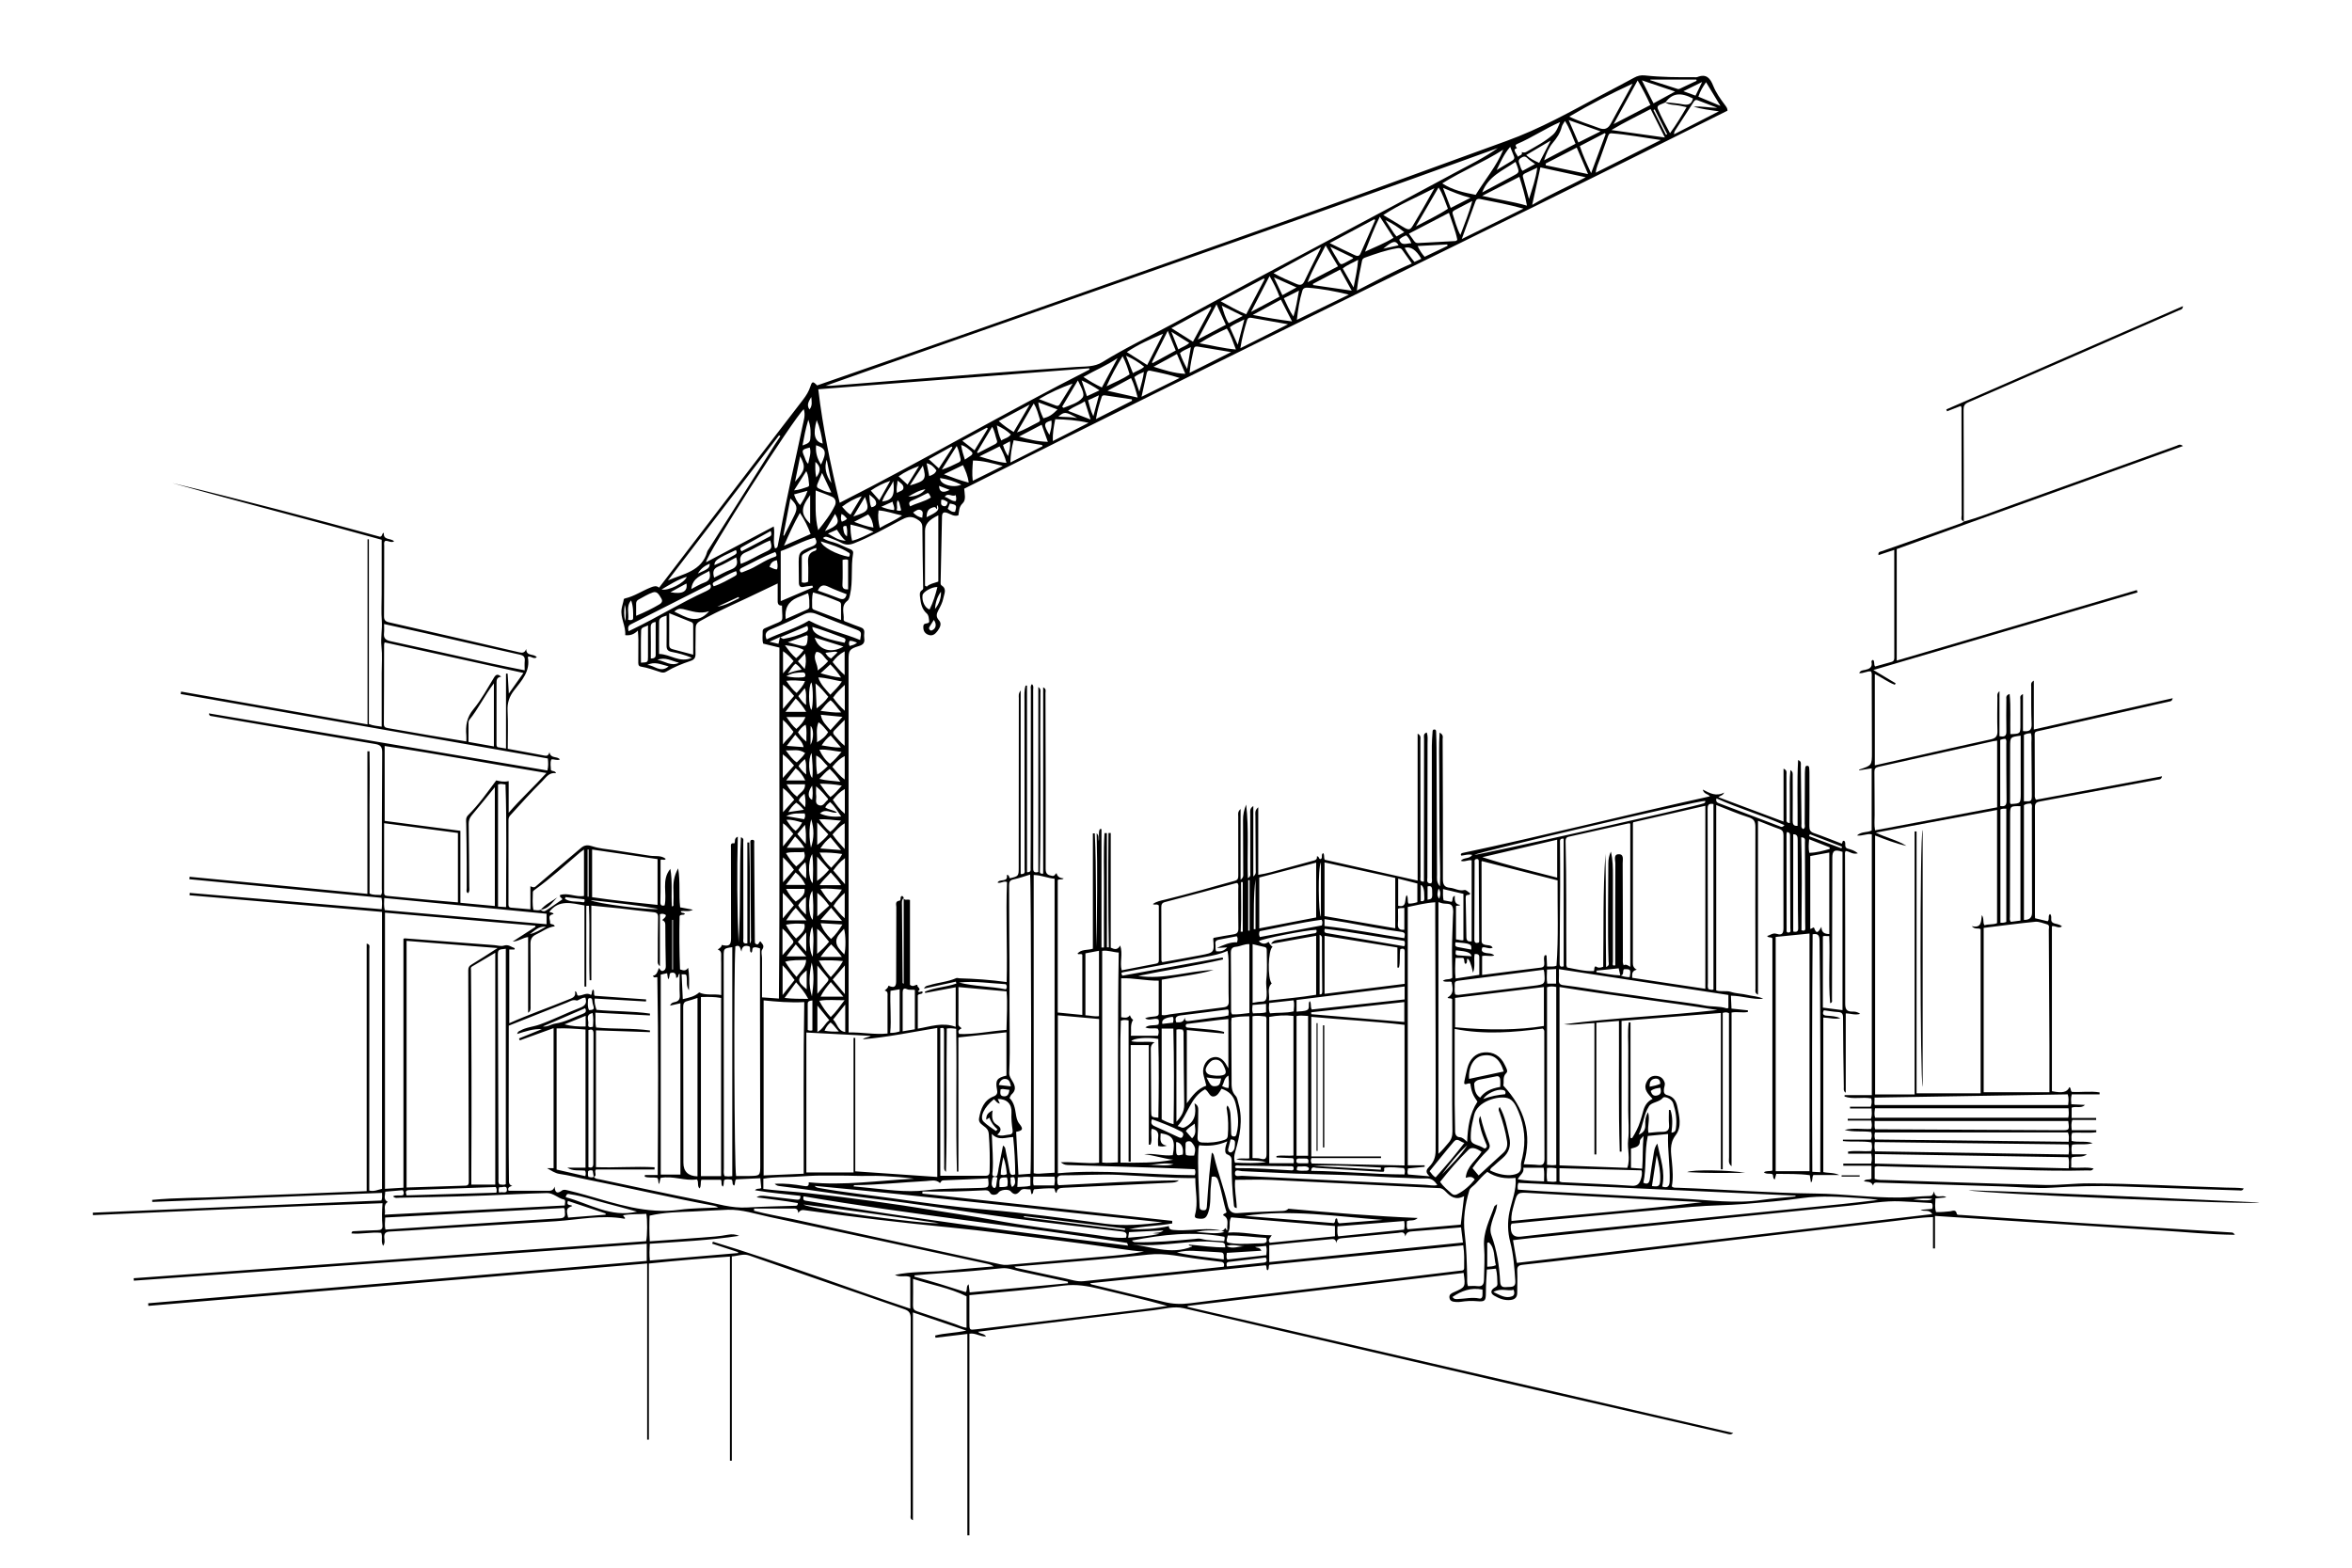 <svg xmlns="http://www.w3.org/2000/svg" id="Livello_1" data-name="Livello 1" viewBox="0 0 1200 800"><path d="m461.04,458.19c.44,1.7,1.86.45,3.23,1.09v43.27c1.68,1.37,2.51-.07,3.85,0-.64,1.31,2.49,1.88.19,3.3.92,1.05,1.7-.49,2.46.39-.1,1.42-1.83.57-2.5,1.69v17c6.32-1.04,12.61-3.44,19.33-.92v-20.2c-5.25.98-10.41,1.94-15.56,2.9-.05-.22-.1-.44-.15-.66,5.1-2.17,10.83-2.3,16.04-4.13-.08-.32-.16-.64-.24-.97-5.31,1.15-10.61,2.3-16.26,3.53.66-1.49,1.79-1.43,2.63-1.7,4.56-1.43,9.44-1.68,13.87-3.66.43-.19,1.06.11,1.6.12,7.93.22,15.84.76,24.07,1.91.41-17.2-.47-34.13.17-51.04-1.74-.75-3.12.89-4.82.27,1.09-2.13,5.54.1,4.7-3.84,1.59-.18.9,1.36,1.7,1.63,4.35-1.08,4.4-1.08,4.4-5.51.03-28.81.03-57.62.06-86.43,0-1.05-.35-2.19.94-3.88v93.69c2.57.15,2-1.37,2-2.45-.02-28.72-.06-57.44-.07-86.16,0-2.54-.22-5.12.58-7.58.24,0,.48,0,.73.01v95.25c2.23.05,1.8-1.28,1.81-2.15.07-5.17.08-10.34.08-15.51.02-25.12.03-50.23.06-75.35,0-.94-.38-1.99.56-2.98,1.02.91.63,2.08.63,3.05.05,17.45.06,34.91.06,52.36,0,12.74-.02,25.49-.03,38.23,0,1.43-.09,2.9,2.59,2.25v-94.4c1.45,1.04,1.08,2.05,1.07,2.9-.27,30.19.33,60.39-.25,90.59-.02.98-.25,1.93,1.66,1.73v-95.07c1.74.8,1.18,1.96,1.18,2.85.07,29.92.16,59.84.09,89.75,0,2.65,1.07,3.2,3.28,3.6,1.35.24,1.4-.8,2.28-1.42.35,1.88,1.71,2.58,3.66,2.72-1.14.98-2.03.11-3.05.8v67.63c4.04.4,8.2.81,12.53,1.24v-30.76c-.82-.82-1.79.26-2.45-.58,2.03-2.31,5.06-1.58,7.84-2.45v-58.86c.32,0,.65,0,.97-.01.99,19.25.31,38.55.97,57.82.16-19.27.48-38.53,0-57.83,1.37,1.15.74,2.67,1.08,3.96.43-2.01-.4-4.19.55-6.16.28,0,.55,0,.83,0v60.45c.42,0,.83,0,1.25,0,0-9.75-.06-19.5.02-29.25.07-9.71-.31-19.43.26-29.12.41,0,.82,0,1.23.01v58.26c.33,0,.66,0,.99,0-.35-19.44-.36-38.88-.19-58.31.39,0,.77,0,1.16,0v58.5c1.94.87,3.42,1.34,4.81-1.11,1.54,4.35-.33,8.48.78,12.67,5.84-1.14,11.69-2.29,17.56-3.41.98-.19,1.39-.67,1.39-1.69-.02-9.41-.01-18.82-.01-27.97-1.05-1.06-2.08-.02-3.03-.76,1.9-1.37,4.04-1.73,6.2-2.24,6.19-1.49,12.33-3.17,18.47-4.84,5.69-1.55,11.35-3.26,17.06-4.75,1.67-.44,1.84-1.35,1.83-2.79-.05-10.07-.05-20.13-.02-30.2,0-1.01-.42-2.18,1.2-3.68v36.11c1.67-1.26,1.35-2.32,1.35-3.22,0-9.05-.02-18.1-.1-27.15-.03-2.76.49-5.38,1.6-7.98,1.45,12.37.45,24.82.87,37.5,1.73-.92,1.19-2.07,1.2-2.97.03-9.97-.01-19.95.01-29.92,0-1.18-.4-2.57,1.57-3.88v35.96c1.61-1.35,1.22-2.39,1.22-3.26-.03-9.23-.13-18.47-.15-27.7,0-1.28-.47-2.77,1.45-4.36v34.47c4.69-.68,8.62-1.94,12.6-3.01,4.99-1.34,9.97-2.71,14.95-4.07,1.24-.34,2.67-.49,2.36-2.33,1.27-.23.77,1.52,1.92,1.38,1.29-.56-.02-2.27,1.25-3.08.9.92.19,2.17.85,3.41,15.52,3.49,31.27,7.03,47.38,10.65v-74.98c1.89.95,1.41,2.27,1.41,3.32.03,23.27.03,46.54.06,69.81,0,1.02-.59,2.58,1.75,2.35,0-1.15,0-2.23,0-3.31,0-23.18,0-46.36.06-69.53,0-1.1-.57-2.65,1.4-3.24.64,1.91.38,3.75.38,5.53-.01,22.81-.07,45.62-.09,68.43,0,1.32-.66,3.23,1.95,3.01.66-.88.33-1.92.33-2.89.01-22.44-.01-44.88,0-67.32,0-2.3.22-4.61.36-6.91.04-.63.01-1.41.95-1.38.93.03.86.81.88,1.44.08,2.68.19,5.35.2,8.03.09,21.51.15,43.03.27,64.54.01,1.81-.44,3.81,1.47,6.02.33-7.12-.07-13.58-.15-20.03-.08-6.46-.1-12.93-.13-19.39-.03-6.56-.08-13.11-.07-19.67,0-6.3-.24-12.62.19-19.35,2.13,1.15,1.54,2.4,1.54,3.38.1,23.82.2,47.65.14,71.47,0,2.79.8,4.07,3.53,4.31,2.51.22,4.75,1.85,7.51,1.16.77-.2,1.93,1.11,2.9,1.72-.33,1.29-1.57.31-2.2,1.27-.02.16-.13.6-.13,1.04.12,6.65.3,13.29.36,19.94.02,1.89.8,2.49,2.69,2.2v-41.3c-1.83-.44-3.56.99-5.54.22,1.49-1.89,4.36-.77,5.86-2.99-2.08-.59-3.86.21-5.54.36-.16-.22-.23-.28-.26-.36-.03-.08-.06-.19-.03-.27.06-.17.12-.38.24-.46.22-.15.49-.25.76-.31,42.13-8.93,83.86-19.59,126.07-28.86-1.01-1.42-3.05-1.03-3.64-3.45,3.58,1.83,6.79,3.69,10.95,1.51-.82,1.68-1.98,1.41-2.94,2.39,11,4.12,21.81,8.16,33.2,12.42v-27c1.98.86,1.47,2.12,1.48,3.06.05,7.48.03,14.96.04,22.44,0,.96-.34,2.15,1.68,2.27,0-4.57,0-9.12,0-13.67,0-4.46-.17-8.92.31-13.37,1.43.85,1.15,2.01,1.16,3.03.04,7.57.06,15.14,0,22.71-.01,1.71.29,2.91,2.5,2.71.11-11.1-.35-22.19.26-33.57,1.8.69,1.38,1.85,1.39,2.72.13,9.88.2,19.76.34,29.64.01.98-.43,2.26.93,2.87,1.2-.77.7-1.9.71-2.82.06-8.59.06-17.17.1-25.76,0-.92.11-1.84.19-2.76.05-.64.38-1.01,1.07-.96.54.04.85.36.9.86.09.82.15,1.66.15,2.49.02,9.14.08,18.28-.03,27.42-.02,1.95.44,2.94,2.39,3.6,4.71,1.61,9.32,3.51,14.08,5.33.6-.19.08-1.51,1.21-1.44,1.47.88-.46,3.39,1.98,4.03,1.62.42,3.33.94,5.1,2.35-2.58.83-4.25-.98-6.2-1.16-.6.73-.37,1.59-.37,2.38.04,25.12.15,50.23.09,75.35,0,2.87.59,4.26,3.65,4.22,1.17-.02,2.53.04,3.98,1.16-2.68.78-4.85-.25-7.35-.23v40.46c-1.3-.79-.98-1.92-.99-2.89-.18-11.82-.37-23.63-.39-35.45,0-2.11-.69-2.72-2.63-2.83-2.38-.14-4.74-.58-7.18-.9-.78,1.8-.49,2.64,1.54,2.77,2.34.15,4.72.29,6.95,1.25-2.87.71-5.68-.2-8.75-.31v78.86c2.45.58,5.2.15,8.17,1.5h-13.22c-.92,1.21-.08,2.61-1.25,3.87-.21-1.34-.38-2.42-.59-3.79-5.64-.78-11.32-.57-17.11-.67-.26.99-.48,1.84-.76,2.88-1.27-.7-.51-2-1.21-2.71-1.29-.55-2.91.18-4.37-.94,1.34-1.02,2.89-.36,4.37-.91v-118.5c-.74-.9-1.96-.04-2.69-1.23,1.69-.33,2.75-1.73,4.9-1.06,2.6.81,3.44-.17,3.44-2.91,0-15.79-.05-31.58,0-47.37,0-1.7-.41-2.66-2.15-3.25-3.48-1.19-6.87-2.64-10.85-4.19v88.74c-1.77-.83-1.29-2-1.29-2.89-.06-27.52-.12-55.04-.04-82.55,0-2.81-.58-4.16-3.47-5.07-5.51-1.73-10.83-4.06-16.51-6.26v94.62c2.32.79,5.16-.02,7.34.7,2.85.95,5.72.89,8.51,1.58,2.71.67,5.57.67,8.15,1.98-5.5.48-10.76-1.52-16.51-1.58.1,2.25.2,4.39.3,6.58,2.97.32,5.67.61,8.37.9,0,.27,0,.54.01.8-2.63.63-5.44-.27-8.35.32v78.43c-1.85-1.5-1.28-3.18-1.28-4.6-.05-19.76-.04-39.52-.04-59.28,0-4.78,0-9.57,0-14.23-1.16-.61-2.03-.49-3.19-.13v79.8c-.31,0-.63,0-.94,0v-79.78c-17.27,1.38-33.85,2.7-50.67,4.05v66.71c-.31,0-.61,0-.92.01-.73-22.14-.28-44.31-.41-66.71-3.87.31-7.5.6-11.53.92v67.21c-.33,0-.65,0-.98,0v-67.02c-5.58.15-10.54,1.24-15.59.6,26.01-3.45,52.25-4.26,78.34-7.28-26.72-4.22-53.6-7.36-80.56-11.74v91.03c11.63.43,23.13.85,34.57,1.27,1.71-4.79-.1-9.49.44-14.19.58-5.01.05-10.14.03-15.22-.01-4.99.02-9.97.03-14.96,0-5.08-.06-10.16,0-15.24.07-4.87-.43-9.77.25-14.62.3,0,.6,0,.9,0v58.93c.27.05.53.11.8.16,1.68-2.65,3.14-5.43,4.09-8.46.56-1.76,1.1-3.52,1.56-5.31.7-2.69,2.01-4.92,4.81-6.3-2.27-2.52-4.84-4.76-3.11-8.49,1-2.15,2.48-3.4,4.93-3.24,2.17.14,3.58,1.22,4.3,3.3.43,1.25-.25,2.34-.34,3.51-.11,1.56.02,2.61,1.86,3.06,2.89.72,4.36,2.79,4.95,5.69,1.03,5.01,2.48,10.38-.81,14.7-3.4,4.46-2.32,8.98-1.92,13.56.37,4.24.76,8.43-.06,12.57.86.85,1.84.65,2.72.68,23.53.81,47.02,2.71,70.57,2.97,14.41.16,28.72,2.23,43.13,2.04,5.07-.07,10.13-.67,15.21-.79,1.56-.04,1.62-1.05,2.22-2.36.49,4.6,4.12,1.25,6.19,3.07-2.08.19-3.74.35-5.51.52-.09,2.4-.44,4.67.3,6.99,2.46.05,4.82-.14,7.2-.4,1.18-.13,2.93-1.19,3.39,1.3.13.68,1.47.52,2.28.57,19.25,1.3,38.5,2.64,57.76,3.88,26.63,1.71,53.26,3.36,79.89,5.04.52.03,1.12-.09,1.94,1.21-13.05-.14-25.56-1.48-38.1-2.23-12.72-.76-25.43-1.61-38.14-2.43-12.71-.82-25.43-1.65-38.14-2.47-12.69-.83-25.37-1.65-38.62-2.52v16.6c-.34,0-.68,0-1.02-.01v-15.99c-6.94.21-13.29,1.27-19.67,2-21.45,2.48-42.9,5.01-64.35,7.55-31.99,3.79-63.97,7.61-95.96,11.41-9.81,1.17-19.61,2.39-29.43,3.4-2.36.24-2.8,1.13-2.7,3.28.17,3.68-.03,7.38-.03,11.07,0,2.29-1.23,3.34-3.37,3.59-3.09.36-5.86-.73-8.4-2.22-2.03-1.19-1.82-2.89.28-4.11.75-.43,1.44-.8,1.4-1.82-.11-2.56-.07-5.14-.76-7.83-1.46.14-2.81.27-4.63.45-.18,3.9-.51,7.82-.5,11.74,0,4.28-.44,4.78-4.7,4.4-2.67-.23-5.35-.1-8.01.32-.81.13-1.66.16-2.49.09-1.48-.12-3.12-.24-3.39-2.15-.25-1.73,1.06-2.31,2.41-2.9,5.82-2.55,5.81-2.57,4.83-9.78-46.92,5.62-93.85,11.24-140.77,16.85-.03.16-.07.32-.1.48,92.64,21.42,185.29,42.83,278.43,64.37-1.37,1.1-2.3.58-3.19.38-32.46-7.44-64.92-14.85-97.37-22.34-43.05-9.94-86.08-19.93-129.12-29.91-16.89-3.92-33.78-7.85-50.66-11.8-5.13-1.2-10.1.38-15.09.97-23.56,2.77-47.1,5.7-70.64,8.59-6.38.78-12.74,1.62-19.21,2.44,1.02,1.26,2.92.68,4.07,2.35-2.98.29-5.31-1.88-8.5-1.36v102.88h-1.06v-102.76c-5.79.69-11.02,1.31-16.25,1.94-.06-.38-.13-.76-.19-1.13,4.92-1.28,10.12-1.24,15.93-2.51-9.42-3.21-18.14-6.18-27.26-9.28v106.06c-1.64-.67-1.14-1.83-1.14-2.69-.05-33.43-.09-66.86,0-100.28,0-2.65-.73-3.86-3.25-4.72-26.43-9.07-52.82-18.26-79.21-27.44-2.9-1.01-5.6.25-8.8.48v104.26c-.32,0-.64,0-.96,0v-104.17c-14.02.95-27.47,2.09-41.35,3.56v89.86c-.3,0-.59,0-.89,0v-89.89c-85.14,7.24-169.81,14.43-254.48,21.63-.04-.44-.07-.89-.11-1.33,84.72-7.2,169.45-14.39,254.38-21.61v-8.77c-87.23,6.28-174.46,12.56-261.68,18.85-.03-.42-.06-.84-.09-1.25,87.16-6.3,174.32-12.6,261.46-18.9.62-2.42.7-11.48.08-13.95-3.88.26-7.84,0-11.73.7-.14.87,1.29.99.77,1.82-11.85-2.16-23.52.49-35.2,1.25-21.56,1.41-43.13,2.6-64.68,4.04-6.63.44-13.26.93-19.9,1.23-2.25.1-3.1.88-2.93,3.14.1,1.23.49,2.66-.6,4.15-1.32-2.29-.06-4.51-.97-6.63-4.98-.53-10.06.79-15.15.3.07-1.28.86-1.12,1.44-1.15,3.96-.2,7.93-.43,11.9-.53,1.7-.04,2.58-.5,2.42-2.4-.32-3.63-.25-7.29.04-11.35-49.5,1.69-98.61,3.89-147.73,6.08-.02-.42-.04-.83-.05-1.25,49.01-2.07,98.02-4.14,147.2-6.21.6-1.22.32-2.56.35-3.89-39.18,1.54-78.2,3.08-117.23,4.62-.02-.35-.04-.7-.06-1.04,11.94-1.17,23.97-.95,35.95-1.53,12.27-.6,24.54-.97,36.81-1.46,12.15-.48,24.31-.98,36.69-1.49v-126.3c1.95.4,1.35,1.77,1.35,2.66.03,10.9,0,21.79,0,32.69-.02,29.09-.03,58.18-.04,87.26,0,1.1,0,2.19,0,3.4,2.43.63,4.42-.43,6.51-.86v-141.33c-32.77-2.84-65.48-5.67-98.19-8.5.03-.4.07-.8.1-1.2,32.57,2.77,65.13,5.54,97.93,8.33.18-2.03.32-3.82-.08-5.83-32.69-3.16-65.37-6.32-98.04-9.49.04-.41.08-.82.12-1.24,30.13,2.9,60.27,5.8,90.71,8.72v-72.75c.36,0,.72-.01,1.08-.02.23,11.99-.05,24,.01,36,.06,12.18.01,24.37.01,36.59,1.95.92,3.91.58,5.8.77.81-1.02.43-2.17.44-3.22.06-23.18.02-46.36.2-69.53.02-2.94-.84-3.87-3.63-4.33-25.12-4.19-50.21-8.53-75.3-12.82-2.64-.45-5.28-.89-7.91-1.38-.56-.1-1.36.07-1.57-1.41,57.67,9.73,115.15,19.42,172.71,29.13.54-2.12.43-4.01.22-6.12-62.47-10.97-124.9-21.93-187.33-32.9l.21-1.24c31.61,5.57,63.23,11.13,95.13,16.75v-94.46c.23,0,.46,0,.69,0v94.25c2.16.9,4.18.98,6.53,1.37,0-4.6,0-9.08,0-13.55,0-4.62,0-9.23,0-13.85,0-4.52.37-9.09-.11-13.56-.47-4.41.47-8.71.16-13.09-.32-4.5-.07-9.04-.06-13.57,0-4.62.01-9.23.01-13.85,0-4.52,0-9.03,0-13.91-35.42-9.89-71.24-18.94-106.81-28.94,35.61,8.52,71.01,17.86,105.96,27.4,1.44-.25.73-1.68,1.98-2.02-.48,3.97,3.52,2.54,5.22,4.37-1.75.98-3.13-.65-4.66-.17-.68.73-.4,1.7-.4,2.57-.04,11.91,0,23.82-.1,35.74-.01,1.91.54,2.71,2.47,3.15,22.23,5.05,44.43,10.18,66.63,15.35,1.64.38,2.72.17,3.45-1.72.04,3.95,3.91,2.19,5.39,4.23-1.66,1.27-3.12-.96-4.59-.18,1.49,7.26-3.14,12.11-7.01,17.1-2.46,3.17-3.49,6.37-3.29,10.38.31,6.35.08,12.73.08,19.4,4.29.79,8.61,1.58,12.94,2.38,1.91.35,3.82.68,5.71,1.08,1.18.25,2.15.16,2.63-1.8.6,3.57,3.8,1.88,5.33,3.78-1.53.74-2.91-.29-4.39.01-.72,1.78-.21,3.67-.2,5.38.74.88,2.04.17,2.62,1.62-3.61-.55-5.1,2.21-7.11,4.19-5.67,5.57-10.91,11.54-16.28,17.37-.7.76-.87,1.54-.87,2.49,0,14.13,0,28.26-.01,42.39,0,1.03-.15,2.07,1.38,2.19,3.2.24,6.39.54,9.8.84v-11.79c1.11.51,1.82.89,2.85,0,7.6-6.59,15.35-13.01,23-19.55,1.9-1.62,3.56-1.56,5.95-.77,3.37,1.12,7.05,1.35,10.6,1.9,6.2.97,12.41,1.88,18.6,2.86,2.69.42,5.6-.36,8.05,1.59-.59,1.04-1.67.06-2.64.55,0,3.65,0,7.4,0,11.16,0,3.42.03,6.84-.09,10.25-.06,1.66.56,2.18,2.16,1.79,1.41-6.11-1.79-12.96,2.93-18.63,1.12,6.36.39,12.78.77,19.16,1.12-.08.76-.93.77-1.46.07-2.21.16-4.44.04-6.65-.2-3.7.16-7.26,2.4-11.31,1.17,6.97.24,13.4,1.01,19.89,1.95.36,3.88.72,6.54,1.22-2.46,1.32-4.4.28-6.25.79.26,1.17,1.61.56,2.13,1.28-.63,1.03-1.81-.03-2.7,1.14-.21,8.8-.13,18,.22,27.23,1.56.54,2.92,1.06,4.12-.82.71,3.61.51,7.18.44,11.52-1.47-2.4-.95-4.34-1.1-6.15-.17-2.05-.1-2.06-2.64-2.03.19,4.12.38,8.23.59,12.69,3.09-.76,6-1.28,8.36-3.44,3.46,1.71,7.29.6,11.24,1.32,0-5.64,0-10.97,0-16.3,0-1.29-.09-2.59-.02-3.88.07-1.33-.09-2.48-1.77-3.03,1.05-.78,2.02-1.21,2.05-2.34,3.89.87,4.78.12,4.77-3.65-.05-15.33-.05-30.66-.06-45.99,0-1.11-.37-2.63,1.69-2.18.78-.9-.39-2.51,1.81-3.43-.46,18.21-.33,36.11.4,54.02,1.18-17.85.31-35.73,1.19-53.73,1.71.61,1.19,1.66,1.2,2.5.02,16.34.02,32.69.06,49.03,0,1.22-.64,3.08,2.03,2.58v-51.46c.33,0,.66,0,.99,0,.5,17.06.22,34.13.27,51.55.9-1.16.56-2.1.56-2.97-.08-15.97-.18-31.95-.28-47.92,0-.89-.35-2.08,1.09-2.01,1.27.06.83,1.25.84,1.97.13,15.97.23,31.95.33,47.92,0,.37-.04.75.02,1.11.13.84-.36,1.95.92,2.31,1.23.34.98-1.16,1.93-1.49.78,1.27,2.36,2.08.89,4.22-.68,1-.09,2.87-.09,4.35,0,6.55,0,13.1,0,20.02,3.09.21,5.69.39,8.63.6.52-59.81.1-119.33.25-179.11-2.87-.7-5.52-1.34-8.29-2.02-.59-2.02-.2-4.13-.26-6.23-.03-.88.46-1.34,1.21-1.64.77-.31,1.53-.64,2.29-.98,8.14-3.72,6.43-1.19,6.36-10.56-2.28.11-2.23-1.48-2.2-3.13.04-2.55.01-5.1.01-8.16-2.91,1.38-5.37,2.52-7.81,3.72-10.58,5.22-21.53,9.68-31.82,15.51-1.75.99-2.25,2.06-2.23,3.89.05,4.25-.16,8.5-.06,12.74.05,1.95-.57,3.02-2.45,3.65-4.37,1.47-8.65,3.16-12.62,5.57-.83.51-1.78.49-2.69.21-3.34-1.06-6.61-2.31-10.1-2.86-1.53-.24-1.33-1.58-1.34-2.65-.01-3.69.06-7.39.05-11.08,0-1.45-.16-2.9-.26-4.66-1.91,1.93-3.93,2.64-6.46,2.34.39-4.64-2.57-8.72-1.83-13.44.25-1.63.83-3.14,1.08-4.75.07-.43.45-.52.82-.6,4.64-1.07,8.56-3.83,12.93-5.55,1.56-.62,2.9-1.06,4.28.1,19.66-25.71,39.22-51.29,58.78-76.85,4.88-6.38,9.79-12.73,14.69-19.1,1.58-2.05,2.93-4.23,3.73-6.73.85-2.65,1.3-2.72,3.43-.52,27.46-9.57,54.99-19.09,82.48-28.76,57.59-20.26,115.21-40.46,172.71-60.97,32.23-11.49,64.32-23.39,96.5-35.01,17.07-6.16,32.67-14.94,48.5-23.42,5.53-2.96,11.12-5.81,16.61-8.86,1.79-.99,3.49-1.39,5.52-1.17,8.37.92,16.77.95,25.18.91.55,0,1.16.1,1.65-.1,4.53-1.78,6.49.57,8.05,4.47,1.41,3.5,3.61,6.64,5.89,9.67.72.95,1.47,1.92,1.39,3.04-129.59,64.84-260.06,127.67-389.44,192.9.19,2.58,1.07,5.69-.76,7.42-2,1.89-1.79,3.99-2.2,6.17-2.15.73-3.8-.53-5.54-1.18-1.91-.71-2.77-.22-2.82,1.85-.22,10.99-.47,21.97-.7,32.96-.02.73-.17,1.71.44,2.1,2.92,1.86,1.36,4.27.94,6.55-.41,2.22-1.48,4.16-2.51,6.12-.94,1.79-1.43,3.3.3,5.2,1.58,1.73.46,3.82-.82,5.51-1.12,1.48-2.46,2.6-4.47,1.92-1.76-.59-2.69-1.89-2.71-3.77,0-.73-.09-1.52.79-1.89.86-.36,2.42-.1,2.18-1.54-.22-1.27-.13-2.79-1.26-3.78-2.41-2.12-2.97-4.98-3.33-7.95-.18-1.49-.52-2.96,1.02-3.98.78-.52.51-1.3.5-2.01-.14-9.97-.35-19.94-.39-29.92,0-2.31-1.07-3.24-2.93-4.33-3.01-1.76-5.28-.91-8.06.57-7.81,4.16-15.51,8.54-23.78,11.81-2.36.93-4.33,1-6.56-.2-1.94-1.05-4.04-1.82-6.1-2.6-.99-.37-2.07-.97-3.3.17,1.61,1.14,3.43,1.61,5.2,2.1,3.05.85,5.76,2.45,8.7,3.55,1.1.41,1.7,1.1,1.48,2.3-1.23,6.92.03,14.02-1.55,20.91-.27,1.19-.46,2.48-1.43,3.22-3.41,2.65-1.49,6.29-1.82,9.48-.09.92,1.1,1.1,1.85,1.4,2.24.87,4.45,1.8,6.72,2.55,1.48.49,2.07,1.35,1.94,2.87-.08.92-.15,1.87-.01,2.76.35,2.22-.51,3.29-2.69,3.95-4.94,1.51-5.32,2.2-5.32,7.17,0,61.22.02,122.45.03,183.67,0,2.01,0,4.02,0,6.33,6.97-.11,13.51,1.24,19.86.56,0-6.49,0-12.75,0-19.01,0-1.14.39-2.45-1.48-2.93,1.06-.8,1.76-1.46,1.97-2.47,2.79,1.26,3.88.69,3.9-2.14.05-12.65.04-25.3.09-37.95,0-1.27-.78-3,1.65-3.3.83-.1.24-1.54.83-2.2.83-.46,1.01.28,1.33.76-1.19,1.08-.93,2.55-.92,3.89.08,12.89.2,25.79.33,38.68,0,.43-.23,1.02.54,1.28v-43.91Zm365.72,39.58c1.52.57,3.08.92,4.7.88.71-3.92.49-4.2-2.95-4.03-.81.96.3,2.98-1.81,3.2-.27-1.18-.54-2.37-.84-3.68-3.91.4-7.64.79-11.36,1.18,0,.27.01.54.02.8,4.06.63,8.09,1.5,12.23,1.65Zm-50.37-420.19c.8.3,1.55.38,2.36-.09,4.61-2.66,9.36-5.11,13.42-8.63,2.01-1.74,2.82-4.19,3.8-6.56-7.61,3.32-14.4,7.96-21.91,11.17-1.42.61-.58,1.39-.07,2.12-1.74.56-1.7.97.53,4.44.54-.93,2.46-.62,1.88-2.46Zm73.24-25.3c-.93.39-1.87.77-2.79,1.18-.95.43-1.45,1.05-.97,2.18,1.78,4.19,3.95,8.17,6.17,12.33,3.21-4.36,5.81-8.74,8.48-13.29-1.42-.3-2.51-.51-3.58-.76-2.46-.57-5.16-.13-7.38-1.74,3.08.35,6.19.5,9.22,1.1,2.8.55,4.33-.35,4.98-3.03-6.54-3.28-10.39-2.72-14.13,2.02ZM275.9,464.26l-.06-.05c.79.89,1.78,1.07,2.72.45,2.83-1.86,5.6-3.81,8.31-5.66-.02-1.07-1.46-.74-1.14-2.25,3.98-1.38,8.14,1.21,12.22.46v-23.67c-.85.6-1.39.94-1.88,1.35-7.66,6.5-15.06,13.31-23.25,19.17-.45.32-.95.64-.95,1.27-.03,3-.35,6.02.29,9,1.4.15,2.57.42,3.74-.07Zm346.86,163.58c1.32.61,1.87-.64,2.39-1.12.78.18-.08.98,1.06.93-.44-2.69,1.3-5.84-2.18-7.5.24-1.13,1.35-.79,1.76-1.53-1.73-5.3-2.45-10.91-4.3-16.24-.58-1.66-1.46-2.28-3.29-1.84-.14,1.57-.23,3.04-.4,4.49-.52,4.39.14,8.87-1.19,13.19-1.06,3.44-2.07,4.11-5.65,3.55-1.24-.2-1.55-.78-1.25-1.89,1.71-6.18.07-12.3.14-18.69-13.31.08-26.16-1.07-39.04-1.66-9.61-.44-19.19.27-28.79.24-2.17,0-2.81.82-2.54,2.77.1.7-.24,1.49.6,2.29,20.31-.97,40.8-2.36,61.35-2.49-1.28,1.1-2.74,1.11-4.21,1.19-18.16.87-36.32,1.78-54.49,2.59-1.94.09-3.48.33-3.68,2.66-1.14-.58-.48-1.74-1.37-2.35-3.36-.16-6.82.19-10.03.45-.89.85-.09,2.15-1.39,2.54-.17-.81-.33-1.58-.52-2.49-1.88.16-3.94-.82-5.24.75-1.71,2.07-3.05,2.27-4.85.24-1.21-1.36-5.41-.79-6.32.75-.72,1.21-3.43,1.49-4.13.14-.89-1.71-2.14-1.42-3.48-1.37-4.89.19-9.77.48-14.66.57-5.47.1-10.95.02-16.43.02,0,.36-.02.72-.03,1.08,42.49,4.63,84.97,9.27,127.46,13.9,0,.44.02.88.03,1.31-7.26,1.38-14.77,1.19-21.98,2.99,6.74.03,13.45-.05,20.27-1.64-.04,1.76,1.24,1.87,2.5,1.99,3.04.27,6.08.15,9.13-.05,4.96-.31,9.92-.77,14.86.29-4.19.05-8.41-.4-12.51.89,4.74-.01,9.47,1.24,14.32-.08-.63-.28-1.27-.57-1.9-.85Zm-319.86-27.31c-.16-1.05-.33-2.11-.49-3.15-.88-.27-1.65-.31-2.35.28-.04.92-.29,1.82.18,2.91.86.06,1.78.64,2.74-.13.68,1.27,2,1.17,3.12,1.41,17.33,3.66,34.64,7.42,52.02,10.87,7.65,1.52,15.16,3.93,23.16,3.46,8.2-.49,16.42-.6,24.62-.87.59-.02,1.12-.07,1.16-1.37-6.91-1.22-13.99-1.95-21.04-2.94,1.47-1.05,3.01-.86,4.54-.68,5.13.59,10.27,1.18,15.4,1.83,1.44.18,2.6.23,2.37-1.89-7.67-.93-15.35-1.51-23.14-2.86,1.02-1.24,2.25-.43,3.18-1.16-.14-1.54-.29-3.14-.46-4.99-4.32.2-8.44.39-12.34.57-.91,1.05-.23,2.37-1.08,3.2-1.3-.78-.26-2.29-1.32-3.06-1.21-.07-2.48-.39-3.64.21-.52,1.07.06,2.36-.78,3.39-1.13-1.12-.24-2.52-.99-3.52h-9.92c-.63,1.49.11,2.98-.93,4.44-1.4-1.41-.23-3.26-1.34-4.64-6.15.99-12.21-2-18.56-.73-.21.99-.42,1.95-.67,3.11-.85-1.09-.12-2.31-1.07-3.17-2.02-.37-4.3.16-6.33-.58l.09-.84h6.54c.18-33.88.4-67.43-.2-100.92-.76-.3-1.57.71-2.28-.76,2.06-.34,2.42-2.16,3.06-4.02.73.85,1.1,1.96,2.28,1.44,1.1-.48,1.28-1.38,1.26-2.5-.13-7.02-.26-14.03-.25-21.05,0-1.24-.54-1.86-1.58-2.3.85-.9,1.88-1.36,1.85-2.58-.78-.52-1.59-.88-3.02-.44v26.57c-1.43-1.21-1.1-2.3-1.1-3.26,0-7.2,0-14.4.16-21.6.04-1.91-.52-2.53-2.41-2.71-5.79-.55-11.55-1.34-17.32-1.97-4.63-.5-9.26-.91-14.32-1.4v38.08c-.29,0-.58,0-.87,0-.45-12.64.21-25.33-.35-37.97-.45,0-.9.01-1.35.02v41.2c-.31,0-.62-.02-.94-.02v-41.39c-6.55-1.15-12.99-3.15-17.94,3.29.65.41,1.8.13,2.19,1.15-3.66.55-1.4,3.11-1.81,4.62.65.93,1.84.14,2.42,1.58-3.59.44-6.32,2.69-9.45,4.13-2.27,1.05-2.99,2.49-2.96,4.95.13,10.52.07,21.05.04,31.58,0,1.18.3,2.49-1.24,3.45v-38.61c-2.91.35-4.89,2.23-7.87,2.28,4.13-2.66,7.9-5.09,11.66-7.52-.06-.19-.13-.37-.19-.56-25.57-2.22-51.15-4.44-76.63-6.65v140.93c3.35-.21,6.36-.39,9.42-.58v-126.99c.41-.39,1.15-.21,1.89-.15,14.82,1.12,29.64,2.23,44.46,3.36,1.65.13,3.33.75,4.94.23,2.3-.74,3.72.74,5.5,1.33-.05.22-.1.45-.15.67h-2.64v37.62c10.1-4.56,20.13-7.96,29.91-11.99,1.94-.8,4.34-1.25,3.61-4.35,1.42.41.58,1.92,1.64,2.27,2.25.07,4.34-1.88,6.52-.34.86-.85.06-2.15,1.17-2.77.79.95.06,2.08.69,3.17,8.68.61,17.48,1.24,26.29,1.86-.02.35-.05.7-.07,1.05-8.73-.5-17.46-1-26.17-1.49q-.32,2.23.91,5.75c9.06.88,18.24.58,27.29,1.92-.01.32-.03.63-.04.95-9.18-.47-18.36-.93-27.83-1.42.23,2.75-.23,5.11.4,7.57,9.18.89,18.4.22,27.47,1.52-.01.28-.02.56-.03.85-9.11-.31-18.23-.61-27.53-.92v69.82c10.04.38,19.98-.5,29.89.05,0,.38,0,.77,0,1.15h-29.89c-1.13,1.32.88,3.23-1.15,3.72ZM764.17,75.57c-113.76,41.29-228.16,80.68-342.91,121.28,1.47,0,2.2.05,2.93,0,9.94-.79,19.87-1.59,29.81-2.39,31.74-2.54,63.48-5.11,95.26-7.21,4.45-.29,9.09.07,13.18-2.47,11.62-7.21,23.97-13.05,35.97-19.57,27.15-14.75,54.41-29.31,81.71-43.8,20.62-10.94,41.2-21.96,61.74-33.04,7.54-4.07,15.28-7.78,22.32-12.8Zm-352.76,451.34v71.4h24.08v-68.69c.29,0,.58,0,.87,0v68.12c14.24.98,28,1.92,41.85,2.87v-76.05c-12.83,2.1-25.29,4.72-37.97,5.8,1.16-1.12,2.72-.86,4.01-1.75-10.85-.56-21.69-1.13-32.84-1.71Zm17.01-270.34c43.03-21.78,84.56-46.21,127.5-68-.09-.21-.18-.41-.27-.62-46.04,3.57-92.08,7.13-138.16,10.7,2.34,19.87,6.34,38.9,10.93,57.92Zm-220.98,223.57v125.85c10.14-.33,20.08-.66,30.02-.95,1.8-.05,1.72-1.19,1.71-2.46-.08-35.82-.13-71.64-.26-107.46,0-1.54.49-2.19,1.75-2.95,4.24-2.54,8.35-5.27,13.21-8.38-15.99-1.26-31.13-2.45-46.43-3.66Zm155.9,154.49c.13-.33.27-.66.4-.99,33.9,10.22,66.97,22.96,100.69,34.18v-16.08c-2.31-1.17-4.9.38-7.83-1.16,8.84-1.89,17.13-1.32,25.29-2.13,8.37-.84,16.75-1.47,25.13-2.19-1.32-.92-2.65-1.2-3.98-1.48-36.85-7.95-73.69-15.96-110.57-23.79-7.01-1.49-13.91-3.87-21.21-3.64-5.9.18-11.79.63-17.69.88-7.28.31-14.58.37-22.13,2.13-.16,3.93-.2,8.39.08,13.08,9.09-.64,17.9-1.22,26.71-1.91,4.41-.34,8.86-.6,13.19-1.44,2.13-.42,3.85-.19,5.72.56-15.11,2.33-30.33,2.99-45.62,4.05-.17,3-.26,5.72.04,8.56,15.1-1.28,30.04-2.55,44.99-3.82.01-.16.02-.32.03-.48-4.41-1.44-8.82-2.87-13.22-4.31Zm341.26-44.49c0,.27,0,.55,0,.82h-35.5c-.36.96-.51,1.74.17,2.78,15.65.33,31.45.66,47.33.99v-71.75c-15.85-1.85-31.65-2.59-47.58-4.08v71.24h35.57Zm165.47-178.95c-12.51,2.86-24.69,5.65-36.8,8.42-.08.35-.15.53-.15.71,0,23.63.02,47.27-.02,70.9,0,1.45.18,2.65,1.99,3.61-2.68.62-2.31,2.31-2.34,4.15,12.58,1.89,25.02,3.76,37.32,5.61v-93.4Zm-591.29-16.72c-27.88-4.58-55.1-9.67-82.52-13.78v38.21c13,1.71,25.78,3.39,38.64,5.07v36.73c5.96.56,11.78,1.1,17.57,1.64v-60.63c-4.19,5.12-7.91,9.79-11.78,14.34-1.17,1.38-1.58,2.75-1.55,4.51.15,10.61.23,21.23.29,31.84,0,1.13.35,2.41-.66,3.4-1.11-.62-.66-1.65-.66-2.49-.04-4.15.03-8.31,0-12.46-.05-6.83-.09-13.66-.25-20.49-.04-1.62-.39-3.03,1.03-4.44,5.36-5.33,9.69-11.5,14.29-17.68,1.86.43,3.86.95,6.35.36v16.13c6.1-7.02,12.75-13.15,19.27-20.27Zm19.91,114.65c-1.9-.17-3.81,1.63-4.46,1.44-2.05-.62-3.37.44-4.88,1.03-9.83,3.85-19.63,7.78-29.77,11.81,0,1.23,0,2.89,0,4.54-.02,16.25-.06,32.49-.06,48.74,0,8.4.07,16.8.15,25.2.01,1.22-.3,2.64,1.72,3.31-1.92.36-2.45,1.24-1.88,2.45,6.59,0,12.94-.01,19.3,0,1.64,0,3.39.37,4.16-2.09.2,3.31,1.46,3.66,3.71,2.01.98-.73,2.17-.3,3.21-.06,2.96.7,5.91,1.47,8.83,2.3,15.67,4.46,31.14,9.85,47.94,7.55,6.53-.89,13.18-.81,19.78-1.17-.66-.48-1.34-.74-2.04-.87-21.76-4.02-43.31-9.1-65.01-13.41-4.61-.91-9.17-2.18-13.81-2.83-2.54-.36-4.36-1.79-6.47-2.94h3.34v-71.47c-6.06,2.2-11.66,4.22-17.25,6.25l-.4-.99c3.89-1.58,7.77-3.16,11.66-4.74-4.36-.26-8.31,1.12-12.62,2.47.38-1.39,1.01-1.4,1.46-1.66,3.09-1.8,6.69-1.98,9.98-3.15,7.05-2.5,13.71-5.94,20.68-8.58,2.77-1.05,3.54-2.44,2.71-5.13Zm257.48,145.7c.43.72,1.02.68,1.53.81,12.1,2.92,24.21,5.8,36.3,8.77,4.35,1.07,8.64,1.24,13.13.66,18.11-2.34,36.25-4.42,54.39-6.59,17.49-2.1,34.98-4.19,52.47-6.29,10.26-1.23,20.51-2.46,30.76-3.72.92-.11,2.25.14,2.26-1.39.02-3.75.18-7.52-.46-11.58-33.11,3.32-66.02,6.63-98.84,9.92-.74.87.05,2.15-1.03,2.84-.88-.64-.12-1.79-.96-2.58-29.7,3.04-59.52,6.09-89.55,9.16Zm-298-311.06c.27-.01.55-.02.82-.03.2,3.19.39,6.39.62,10.18,2.74-3.86,5.09-7.18,7.45-10.5-23.76-5.24-47.28-10.42-70.83-15.61-.15.66-.26.92-.26,1.19-.03,13.47-.03,26.94-.12,40.42-.01,1.66.82,1.94,2.15,2.16,6.91,1.16,13.81,2.42,20.71,3.6,6.33,1.08,12.67,2.1,19.21,3.18,0-1.24.07-2.15-.01-3.05-.44-4.91.18-9.21,3.64-13.39,4.09-4.93,7.15-10.73,10.54-16.22,1.03-1.67,1.95-1.8,3.62-.37-2.46.3-2.37,1.88-2.37,3.52.02,10.24,0,20.48-.02,30.73,0,.55-.11,1.11.52,1.7,1.15.19,2.48.41,4.33.71v-38.21Zm399.14,273.06c21.83,2,43.54,3.81,66,4.72-2.04,1.98-3.94.69-5.56,1.75.18,1.22-.38,2.57.39,4.01,9.08-.79,18.14-1.58,27.14-2.36.58-4.88,1.11-9.4,1.72-14.55-4.26,2.24-6.89.33-9.4-2.3-.85-.89-1.84-1.76-3.3-1.8-3.87-.12-7.74-.33-11.61-.53-24.71-1.23-49.42-2.51-74.13-3.64-6.04-.28-12.11-.04-18.37-.04-.52,4.43.66,9.36.81,14.39-1.6-.2-1.4-1.08-1.5-1.9-.8-6.98-1.15-13.98-1.12-21.01,0-1.78.31-3.56-2.17-4.43-1.34-.47-1.19-2.36-.95-3.75.15-.86.5-1.68.9-2.95-4.83,2.12-9.53,2.57-14.36,2-.17.75-.34,1.19-.36,1.63-.52,9.98.27,19.93.6,29.88.05,1.41.9,1.63,2.02,1.67,1.44.06,1.61-.89,1.69-1.99.38-5.34.73-10.68,1.21-16.01.33-3.75.85-7.49,1.31-11.43,1,.65,1.02,1.36,1.16,1.96,1.92,8.36,5.17,16.35,6.95,24.76.51,2.39,1.6,4.41,4.94,4.17,7.73-.56,15.48-.8,23.23-1.12,1.21-.05,2.14-.41,2.78-1.14Zm116.64,27.64c70.8-8.32,141.35-16.61,211.9-24.9-1.63-2.66-4.14-1.04-6-2.16,2.04-.18,4.02-.35,5.94-.52.27-1.18.46-2.06-.27-2.95-5.21-.3-10.46-.65-15.71-.88-8.53-.38-16.9,1.29-25.34,2.13-26.26,2.61-52.52,5.26-78.78,7.94-28.27,2.88-56.54,5.79-84.82,8.7-2.98.31-5.95.69-8.93,1.03.69,4.02,1.31,7.65,1.99,11.61Zm149.27-46.8v-121.27c-5.9.59-11.63,1.16-17.26,1.73v119.55h17.26Zm-167.05-100.13c10.05-1.27,20.02-2.57,29.99-3.76,1.75-.21,1.75-1.18,1.72-2.48-.04-1.3-.45-2.73.32-3.86.28.03.57.06.85.1.08,1.85.17,3.71.26,5.69,1.76-.11,3.3.28,4.82-.43,1.08-14.6.44-29.13.55-43.52-13.13-3.35-25.88-6.6-38.59-9.84-.1.14-.21.22-.21.29.02,13.47.07,26.93.05,40.4,0,1.51.83,1.81,2,2.08,1.22.29,2.74-.09,3.64,1.42-1.88.88-3.52-.54-5.26-.16-.84,1.98.15,2.55,1.92,2.88,1.33.25,2.91-.03,4.16,1.26-2.13.7-4.07-.26-6.22.27v9.68Zm-26.74,102.74c-2.57-2.14-1.57-3.53-.25-4.88,2.23-2.3,3.26-4.72,3.27-8.26.11-39.41-.07-78.82-.19-118.23,0-2.75,0-5.5,0-8.47-4.98.32-9.39,1.48-14.01,2.41v131.8h8.6c0,.26,0,.52,0,.79-2.84.28-5.69.56-8.5.83-.16,1.09-.46,1.98.02,3.07,3.3.28,6.68.58,11.05.95Zm90.03-106.82c1.88-.75,1.26-1.93,1.23-2.78-.53-16.71-.13-33.41-.11-50.12,0-2.07.41-4.04,1.29-5.96,1.02,4.12,1.04,8.29,1.04,12.46,0,14.58-.02,29.17,0,43.75,0,.8-.65,2.32,1.19,1.8,0-17.4-.04-34.73.06-52.06,0-1.6-1.02-4.43,1.47-4.61,3.11-.23,2.25,2.82,2.26,4.63.1,16.15.08,32.3.11,48.46,0,1.08-.24,2.2.39,3.59,1.15-.73,2.15.04,3.38.77v-73.11c-.36-.04-.64-.14-.88-.09-10.17,2.27-20.33,4.56-30.5,6.81-1.39.31-1.66,1.09-1.63,2.38.54,20.58.25,41.16.41,61.74,0,.81-.18,1.67.4,2.61,4.45.81,8.97,2.03,13.63,1.84.42-.88-.11-1.87.87-2.47,1.12.91,2.37.9,3.89.25.29-19.19-.23-38.43,1.15-57.63.33,19.17.04,38.33.32,57.76Zm-336.41,31.43c-.32,24.55.24,48.84-.42,73.11-1.19-.97-.89-2.12-.9-3.18-.05-11.45-.07-22.89-.08-34.34-.01-11.26,0-22.52-.01-33.79,0-2.27-.03-2.27-1.9-2.02v75.33c7.96,0,15.59-.01,23.23,0,1.92,0,1.91-1.27,1.94-2.63.17-6.19.05-12.36-.42-18.54-.12-1.51-.5-2.44-1.64-3.45-1.44-1.28-3.79-2.24-3.34-4.7.86-4.76,2.44-9.24,7.45-11.17,1.91-.74,2.02-1.93,1.72-3.45-.93-4.74-.07-6.05,4.81-7.16v-22.1c-8.23.88-16.24,1.73-24.51,2.61v68.45h-.75c-.66-24.27,0-48.56-.38-72.83-1.79-.28-3.23-.4-4.8-.16Zm56.67-6.79v80.63c23.51-2.14,46.69.91,69.86.97.37-1.16.43-2.04-.01-3.04-6.39-.25-12.83-.55-19.27-.75-14.85-.47-29.7-.89-44.55-1.35-1.37-.04-2.82.06-4.51-1.45,7.02-.32,13.32.89,19.51.27v-73.37c-7.17-.64-14.05-1.26-21.03-1.88Zm-150.12-7.6v89.34c7.08-.3,13.67-.59,20.45-.88.06-29.38-.23-58.41.29-87.58-7.25.38-14.1-.2-20.74-.88Zm-4.87,106.23c0,.38,0,.76-.01,1.14,6.41,1.7,12.95,2.78,19.42,4.18,35.51,7.69,71,15.44,106.5,23.2,1.1.24,2.17.34,3.28.24,16.45-1.44,32.9-2.87,49.36-4.29,6.83-.59,13.67-1.16,20.42-2.51-3.86-.23-7.65-.7-11.46-1.27-11.86-1.77-23.75-3.32-35.65-4.82-17.2-2.16-34.39-4.53-51.65-6.2-24.79-2.4-49.52-5.29-74.18-8.79-1.19-.17-2.33-.36-3.49,1.41-.17-2.6-1.64-2.28-2.92-2.28-6.54-.01-13.09,0-19.63,0Zm382.25-62.77c10.88,11.65,14.93,24.72,10.43,40.18,2.76.12,5.07.09,7.35.36,2.6.31,3.24-.7,3.23-3.21-.11-21.5-.08-43-.1-64.5,0-.54.13-1.12-.75-1.9-14.63,1.9-29.66,3.23-44.96.17,0,1.42,0,2.24,0,3.05,0,11.72-.03,23.44,0,35.16.01,4.7.23,9.41.23,14.11,0,1.67.76,2.84,2.2,2.93,1.62.11,2.54,1.11,3.93,2.39.31-7.53,1.3-14.41,5.25-20.51-.92-1.37-1.87-2.72-2.48-4.29-.63-1.63-.91-3.34-1.17-4.95-1.09-.59-3.67,1.81-3-1.27.46-2.13.91-4.3,1.45-6.43,1.26-4.9,4.23-7.8,8.56-8.2,4.71-.44,8.48,1.84,10.59,6.36.63,1.35,1.82,3.2.84,4.11-2.17,2.01-1.07,4.4-1.59,6.44Zm-239.59-107.44v152.2c1.92.49,3.65.13,5.38.05,1.72-.08,3.44-.21,5.28-.33v-150.01c-3.68-.32-6.92-1.88-10.66-1.91Zm-152.21,36.42c-.87,13.72-.57,113.66.38,117.18,2.27,0,4.56.04,6.85,0,5.46-.12,5.47-.13,5.47-5.72-.04-27.14-.09-54.28-.13-81.43-.01-9.68,0-19.35,0-28.99-1.52-.53-2.54-.79-3.47-.39-.85.78-.07,1.97-1.03,2.57-1.15-.85-.03-2.39-1-3.23-2.22-.66-3.72-.15-3.96,2.67-.73-1.48-.45-3.71-3.1-2.68Zm143.25,94.67c.4,7.38.78,14.52,1.17,21.82,2.23-.17,4.21-.32,6.14-.46.57-4,.41-150.1-.18-152.67-2.8.84-5.56,1.86-8.4,2.46-1.85.39-2.32,1.18-2.3,2.96.09,8.95-.03,17.91.09,26.86.21,15.94,0,31.88.19,47.82.08,6.98.07,14-.23,21-.05,1.23.34,2.19,1.01,3.28,1.5,2.43,3.21,5.06.23,7.76-.51.46-.73,1.23-1.09,1.87,2.29,2.32,2.79,5.24,3.23,8.16.27,1.74.59,3.5,1.7,4.89,2.21,2.76,1.97,3.53-1.55,4.24Zm-265.75,26.9v-118.3c-4.24,2.52-8.02,4.8-11.84,7.01-.91.53-.56,1.24-.55,1.93.26,34.26.38,68.52.18,102.78-.01,2.19,0,4.38,0,6.58h12.21Zm-56.7-184.4c0,12.03.01,23.75-.01,35.46,0,1.68,1.14,1.58,2.25,1.68,7.26.68,14.51,1.39,21.77,2.07,4.56.42,9.13.79,13.64,1.18v-35.43c-12.47-1.65-24.79-3.27-37.64-4.97Zm298.61,240.82c0,4.83-.01,9.52,0,14.21.01,3.59.03,3.63,3.52,3.21,28.12-3.37,56.24-6.75,84.35-10.15,4.37-.53,8.73-1.17,13.09-1.76-11.46-3.29-22.96-5.88-34.41-8.67-6.09-1.48-11.99-2.55-18.45-1.72-15.82,2.04-31.74,3.27-48.1,4.88Zm-84.51-452.11c-5.21,4.71-49.69,74.38-49.87,78.12,11.48-6.07,22.9-12.11,34.55-18.27.75,4.04-.63,7.68.63,11.16,1-.06,1.31-.63,1.45-1.45.32-1.81.73-3.61,1.05-5.42,3.3-18.71,7.75-37.18,11.61-55.78.55-2.67,1.57-5.33.58-8.36Zm209.11,269.78c3.38-.61,6.72-1.29,10.08-1.78,1.91-.28,2.59-1.07,2.55-3.07-.13-6.73-.03-13.47-.06-20.21,0-.96.32-2.01-.4-2.85-.25-.03-.45-.11-.61-.06-12.11,3.24-24.2,6.52-36.33,9.69-1.63.43-1.93,1.23-1.92,2.72.06,8.77.04,17.53.06,26.3,0,.53-.15,1.11.5,1.67,6.4-1.16,12.92-2.31,19.43-3.55,7.05-1.34,7.05-1.38,6.48-8.36,0-.08.07-.17.21-.5Zm-320.46,117.3v-70.52c-5.02-.39-9.84-.76-14.75-.56v72.02c4.89,1.12,9.75,2.23,14.64,3.35.28-1.06.32-1.85-.11-2.79-2.97-.35-6.16.38-9.04-1.51h9.26Zm465.07,18.58c-.18,3.16-1.43,5.24-2.11,7.48-.83,2.74-1.84,5.45-.78,8.37,2.81,7.7,4.07,15.71,4.48,23.85.15,3.11,2.13,2.68,4.03,2.59,1.9-.09,3.89.14,3.69-2.99-.44-6.73-.91-13.44-2.6-20-1.31-5.08-1.45-10.16-.37-15.35,1.2-5.73,3.67-11.24,3.1-17.35-5.05.56-9.94-.09-14.41-3.07-2.19,1.75-3.99,3.84-5.82,5.9-1.09,1.23-2.94,2.17-3.36,3.57-2.17,7.18-3.27,14.6-2.34,22.07.9,7.27,1.05,14.54,1.24,21.82.04,1.62-.2,3.29.39,4.92,1.69,0,3.26-.16,4.8.04,2.67.34,3.34-.96,3.38-3.32.11-5.63.5-11.24.06-16.88-.57-7.36,2.93-13.76,5.21-20.44.09-.27.5-.44,1.41-1.21Zm-421.94-101.3c.64-1.55,1.66-1.63,2.47-1.82,1.95-.45,2.61-1.44,2.49-3.51-.22-3.61-.06-7.25-.06-10.95-1.21.42-.19,2.09-1.81,2.07.09-2.13-.84-3.05-2.9-2.42-.82.85-.1,2.17-1.2,3.19-.19-1.22-.33-2.1-.49-3.1-1.16.25-2.18.48-3.25.71v102.06h10.04v-87.43c-1.88.43-3.37.76-5.3,1.2Zm429.38,111.26c-.65,1.02-.43,1.77-.4,2.49q.2,4.68,4.96,4.15c8.07-.89,16.14-1.84,24.22-2.66,23.41-2.37,46.83-4.69,70.25-7.02,23.14-2.31,46.28-4.59,69.42-6.93,6.18-.62,12.34-1.41,18.51-2.12-2.9-.51-5.75-.71-8.6-.89-10.13-.63-20.28-1.47-30.39-.03-9.59,1.37-19.26,2.16-28.87,2.95-8.96.74-18.06.69-27.06,1.48-25.83,2.28-51.65,4.75-77.47,7.15-4.93.46-9.86.96-14.56,1.42Zm-194.34-31.67c-.36,0-.73,0-1.09,0v-72.02c-1.5-.29-2.58-.41-3.95.12-.46,12.07-.21,24.22-.18,36.37.03,11.93,0,23.86,0,36.08,8.92.06,17.91.23,26.88-1.52-5.02-.53-9.76-2.28-14.79-2.75,4.92-.72,9.73,1.08,14.58.46,1.47-7.86.16-10.21-6.18-11.2.01,2.59-1.07,5.62,3.19,6.35-1.56.48-2.86.55-4.49.13,0-1.54-.17-3.03.04-4.46.38-2.67-.85-3.9-3.33-4.28-.65,2.67.52,5.52-.59,8.1-.29-.01-.58-.03-.87-.04v-50.79h-9.23v59.47Zm134.96-144.75c-12.32-2.7-24.16-5.3-36.08-7.92v27.4c12.19,2.1,24.17,4.16,36.08,6.22v-25.7Zm-343.96,152.17v-90.92c-3.52-.66-6.86-.53-10.29-.47v91.39h10.29Zm307.9-93.03c13.64-1.7,27.14-3.38,40.87-5.1,0-5.63,0-11.06,0-16.49,0-1.79-1.08-1.5-2.23-1.24-.54,3.22.08,6.42-.7,9.45-.26,0-.52,0-.79,0v-10.26c-12.6-2.03-24.76-3.98-37.15-5.97v29.61Zm-28.23,11.78v74.66h12.45c0-.87.42-1.66-.39-2.55-2.7-.13-5.53-.26-8.37-.39,0-.24,0-.47,0-.71,2.82-.58,5.75.05,8.66-.3v-71.21c-4.17-.52-8.09-.26-12.35.5Zm-77.22,74.21c.21-35.88-.2-71.42.43-107.05-3.06-.17-5.58-1.3-8.45-.87v108.03c2.88.37,5.5-.04,8.02-.1Zm53.48-104.54c.06.33.13.67.19,1-14.33,3.32-28.92,5.41-43.32,8.42,13.08,2,25.58-2.59,38.47-3.05-8.67,2.55-17.69,3.29-26.44,4.98v18.03c1.63.34,2.95-.21,4.31-.39,9.06-1.18,18.11-2.43,27.17-3.55,2.05-.25,2.75-1.03,2.69-3.15-.17-5.44-.06-10.89-.09-16.34-.02-3.02.19-6.05-.58-9.33-3.68,1.7-7.47,2.38-11.27,3.08-13.79,2.53-27.56,5.14-41.34,7.71-1.7.32-1.71.31-1.03,1.89,17.12-3.11,34.17-6.21,51.23-9.3Zm110.06-28.23v128.41c2.07-1.76,3.45-3.72,5.05-5.5,1.57-1.75,2.13-3.61,2.09-6-.18-9.32-.12-18.65-.13-27.98-.01-13.19,0-26.39,0-39.4-.77-.83-1.81-.06-2.36-.87,2.61-1.52,3.05-3.2,2.08-7.94-1.35-.47-2.87.31-4.46-.54,1.47-1.34,3.46-.33,4.81-1.62-.05-6.23-.28-12.54-.1-18.78.12-3.96.27-7.99.41-11.99.07-1.93.43-4.16-.37-5.72-.9-1.74-3.47-1-5.26-1.54-.52-.16-1.04-.32-1.74-.53Zm53.81,63.18v-19.87c-15.28,1.87-30.28,3.71-45.31,5.55v14.99c17.69,1.65,32.43,1.43,45.31-.67Zm-42.26,102.78c-8.51.71-16.68,1.44-24.86,2.05-1.66.12-3.05.3-3.57,2.58-.47-2.91-2.35-1.94-3.72-1.82-9.46.87-18.92,1.85-28.38,2.71-1.59.15-2.91.34-3.11,2.58-.28-2.66-1.98-2.13-3.4-2.01-5.88.54-11.76,1.11-17.64,1.68-4.39.43-8.78.88-13.19,1.32v8.63c32.94-3.33,65.76-6.64,98.82-9.98-.34-2.76-.63-5.11-.96-7.75Zm-121.08,20.08c.5-1.67-.05-2.35-1.62-2.52-3.66-.41-7.31-.96-10.97-1.39-8.58-1.02-17.03-3.28-25.81-2.29-8.98,1.02-17.99,1.84-26.99,2.64-13.77,1.22-27.55,2.35-41.41,3.52.7.84,1.67.79,2.53.98,7.75,1.68,15.5,3.39,23.26,5.01,3.14.65,6.18,1.78,9.51,1.43,15.96-1.68,31.94-3.25,47.91-4.88,7.88-.81,15.75-1.67,23.6-2.5Zm-322.27-212.9v24.33c11.23,1.65,22.27,2.81,33.39,3.93v-23.36c-11.17-1.64-22.16-3.25-33.39-4.9Zm340.38,40.25c9.79-1.89,19.42-3.74,29.04-5.59v-27.97c-9.86,2.58-19.44,5.08-29.04,7.59v25.98Zm111.93,126.08c4.29-3.94,8.41-7.72,12.53-11.51,1.77-1.63,2.32-3.61,1.95-6.02-.75-4.95-2.11-9.73-3.75-14.44-.3-.87-.99-1.71.03-2.99,2.83,5,3.69,10.25,4.87,15.44.98,4.33-.09,7.82-3.42,10.68-1.47,1.26-2.95,2.52-4.37,3.83-.77.71-1.83,1.22-2,2.42,3.85,1.97,8.43,2.82,11.53,2.27,2.59-.46,4.52-1.29,4.23-4.56-.13-1.51.42-3.1.76-4.62,1.8-7.91,1.1-15.6-2.03-23.05-1.18-2.8-2.54-6.03-5.53-6.91-4.78-1.4-15.6,1.62-17.12,8.71-.64,2.98-1.5,5.9-1.63,8.96-.23,5.11-.21,5.1,4.57,6.82.43.15.84.39,1.25.59.62.3,1.16,1,1.94.25.73-.7.26-1.38,0-2.03-1.24-2.98-2.46-5.98-3.1-9.15-.3-1.49-1.1-3.1.18-5.04,1.11,4.99,2.63,9.42,4.42,13.77.58,1.42.55,2.55-.82,3.89-2.8,2.74-5.39,5.74-7.62,8.96,1,1.19,1.81,2.17,3.13,3.74Zm-106.97-89.28c8.33-.96,16.26-1.61,24.07-2.93v-30.1c-7.69,1.38-15.16,2.73-23.02,4.14,1.21-2.11,3.07-1.92,4.56-2.22,5.51-1.09,11.07-1.98,16.59-3.03.93-.18,2.62.02,1.96-1.94-5.47.16-27.69,4.54-29.36,5.83,1.61,1.49,3.27,1.71,5,.3.53,1.11,1.28,2.03,2.05,2.56-2.34,1.47-2.65,16.37-.45,18.66-2.61,2.54-.91,5.59-1.41,8.71Zm220.98,102.91c-10.6-.54-21.19-1.07-31.79-1.64-18.53-.98-37.05-1.92-55.57-3.01-6.87-.4-6.89-.58-8.66,6-.7,2.61-1.51,5.23-1.23,8.25,32.52-3.3,64.91-5.56,97.25-9.6Zm-672.16,6.39c30.93-1.59,61.39-3.15,91.88-4.71.1-1.23.58-2.81-.35-3-3.14-.65-5.43-3.45-8.82-3.33-5.26.19-10.52.28-15.78.56-19.73,1.05-39.48,1.45-59.24,1.83-1.1.02-2.38.43-3.42-.74,1.76-.86,3.57-.1,5.19-.62.43-.86.37-1.61-.24-2.49-2.86.25-5.78.5-8.92.76,0,1.97-1.15,3.97,1.3,5.24-2.67,1.63-.91,4.05-1.59,6.49Zm193.2-13.14c7.47.92,14.93,1.3,22.33,2.09,21.92,2.36,43.76,5.39,65.52,8.93,9.62,1.56,19.26,2.91,28.86,4.71,17.66,3.31,35.56,5.35,53.37,7.85,4.98.7,9.96,1.66,14.95,1.29.82-2.36-.19-2.91-2.16-3.15-18.59-2.21-37.2-4.33-55.76-6.82-23.94-3.21-47.77-7.23-71.77-10.02-15.57-1.81-31.01-4.47-46.57-6.28-1.01-.12-2.06-.2-2.98-1.22,5.19-.34,10.04.29,14.86,1.1,1.52.26,2.78.35,2.49-1.87,18.15,1.83,35.91-.96,53.76-1.84-5.22-.71-10.44-1.08-15.67-1.35-5-.26-10.09.08-14.96-.13-5.11-.22-10.23-.01-15.33-.11-5.07-.1-10.14.35-15.21.61-5.22.27-10.48.03-15.72.99v5.21Zm-33.59-6.43v-91.05c-1.97.62-3.6,1.24-5.29,1.64-1.7.4-2,1.39-2,3,.07,26.48.08,52.96.1,79.44q0,6.76,7.19,6.98Zm439.5-105.74c0,2.08.09,3.81-.02,5.54-.11,1.73.51,2.44,2.28,2.64,4.03.44,8.04,1.09,12.06,1.69,4.01.6,8.02,1.27,12.03,1.86,4.02.58,8.05,1.08,12.07,1.65,3.93.56,7.85,1.18,11.78,1.73,4.02.56,8.05,1.04,12.07,1.61,4.02.57,8.06,1.06,12.04,1.84,3.72.73,7.58.24,11.23,1.44.22.07.51-.07.93-.14v-6.67c-28.75-4.38-57.35-8.74-86.46-13.18ZM195.96,318.43c0,1.82.12,3.21-.03,4.57-.27,2.53.59,3.61,3.27,4.19,17.13,3.66,34.21,7.57,51.31,11.35,5.63,1.24,11.3,2.32,17.18,3.52,0-1.81-.11-3.29.03-4.74.18-2-.46-2.8-2.58-3.27-15.84-3.48-31.63-7.17-47.45-10.77-7.08-1.61-14.17-3.16-21.73-4.84Zm430.76,226.73v-25.13c-1.69.16-3.07.25-4.44.42-5.22.63-10.44,1.28-15.65,1.95-.67.09-1.68-.03-1.66,1.03.01,1.04.96.94,1.67,1.01,1.75.17,3.5.26,5.24.45,4.24.46,8.54.54,12.67,1.71-.02.28-.05.56-.07.84-6.36-.61-12.72-1.21-18.96-1.8v37.37c2.78-3.85,5.45-7.44,9.94-9-.44-1.67-.77-3.19-1.24-4.67-1.22-3.85.5-8.16,3.86-9.51,3.15-1.27,6.07.3,8.03,4.32.11.23.26.43.62,1.01Zm10.69,45.96v-72.5c-3.16.06-6.07.13-9.04.82-.06.69-.17,1.32-.17,1.95.04,9.79.09,19.57.16,29.36.02,2.98-.34,5.99,2.07,8.5.87.91,1.03,2.53,1.42,3.85,2.44,8.42.73,16.6-1.63,24.68-.54,1.85-.79,3.49-.12,5.54,5.33.2,10.6.45,15.89-.28-4.87-1.3-9.91-.35-15.25-1.4,2.4-.94,4.45-.18,6.67-.53Zm-123.9-65.57c.09-6.87.58-13.34.04-19.65-8.35-.75-16.29-1.46-24.54-2.19,0,6.51.04,12.75-.03,19-.01,1.17,1.15,1.25,1.58,2.11-1.29.56-2.08,1.3-1.19,2.84,8.01.27,15.86-1.5,24.14-2.1Zm416.54-11.35c3.49.44,6.71.86,10,1.28v-80.78c-4.09-1.38-5.2-.62-5.2,3.1-.03,24.08-.09,48.17-.17,72.25,0,.64.36,1.52-.93,1.88-1-11.42.02-22.82-.47-34.24-1.37.16-2.38-.34-3.24.18v36.34Zm-435.31,145.31c16.9-1.57,33.52-3.12,50.14-4.66-.02-.26-.03-.52-.05-.78-8.09-1.75-16.18-3.52-24.29-5.23-3.14-.66-6.16-1.98-9.47-1.64-9.72.99-19.45,1.84-29.21,2.42-5.09.3-10.17.79-15.25,1.19-.03.22-.06.45-.09.67,8.87,2.38,17.63,5.13,26.22,7.91,1.02-1.34-.03-2.9,1.48-4.02.18,1.42.32,2.56.52,4.15Zm279.7-52.45c4.39.3,8.7.64,13.02.87,23.6,1.27,47.2,2.55,70.8,3.74,13.52.68,27.02,2.69,40.61.67,5.7-.85,11.48-1.2,17.22-1.78,0-.14-.02-.28-.03-.41-47.15-2.18-94.3-4.36-141.37-6.53-.44,1.19-.47,2.1-.26,3.45Zm-135.4-88.46v72.38c1.56.1,2.9-.04,4.1.3,2.38.66,3.06-.05,3.05-2.49-.08-22.52-.05-45.04-.06-67.56,0-.81.2-1.66-.36-2.51-2.12-.18-4.28-.62-6.73-.11Zm-380.97-34.43c-3.92.35-4.08.48-4.07,3.56.1,37.91.2,75.82.33,113.73,0,.97-.27,2.03.5,2.95,1.14.08,2.31.43,3.24-.15v-120.1Zm29.66,132.27c-30.23,1.61-60.65,3.24-91.21,4.87.01,2.15-.44,4.03.15,6.14,9.38-.61,18.66-1.21,27.95-1.82,20.34-1.32,40.67-2.67,61.01-3.91,2.05-.13,2.88-.79,2.57-2.81-.11-.71.23-1.47-.46-2.47Zm327.1-60.56c-7.52,4.02-8.62,12.79-14.01,18.77,1.49.29,2.25,1.32,3.69.59,5.03-2.55,6.05-6.8,4.93-12.19,1.91.99,1.92,2.36,1.91,3.6-.04,4.43-.04,8.86-.34,13.28-.14,2.01.33,2.96,2.37,3.1,3.91.26,7.72-.13,11.46-1.38,1.2-.4,1.49-1.09,1.59-2.21.35-4.25.25-8.48-.4-12.7-.13-.82-.54-1.69.29-2.57,1.13,1.57,1.38,3.23,1.5,4.84.21,2.94.23,5.9.31,8.85.03.93-.1,1.94,1.22,2.09,1.34.15,1.41-.94,1.63-1.8,1.27-5.06.67-10.01-.57-15.03-1-4.04-3.43-6.29-7.19-7.52-1.05,1.74-2.12,3.79-4.08,3.96-2.09.18-2.47-2.68-4.3-3.66Zm-241.22,44.33v-116.85c-4.34.59-4.38.65-4.38,4.66.03,36.08.05,72.17.09,108.25,0,1.26-.28,2.57.35,3.9.61.06,1.24.16,1.87.17.62,0,1.25-.08,2.07-.14Zm219.44,23.57c-59.21-6.16-118.27-13.13-177.47-18.62.78.86,1.72.96,2.66,1.13,12.54,2.23,25.2,3.53,37.8,5.31,15.53,2.19,31.07,4.33,46.69,5.64,20.42,1.71,40.7,4.52,60.99,7.22,9.95,1.32,19.62.46,29.34-.68Zm335.67-25.59c0-2.33,0-4.34,0-6.36.09-37.21.12-74.41-.38-111.62-.03-2.37-.33-4.05-3.53-3.45-.32,40.36-.38,80.73-.16,121.21,1.53.08,2.62.14,4.08.21Zm-351.73-69.66h13.79c.45-1.32.57-2.46-.03-3.55-1.99-.58-4.14.36-6.4-.72,2.29-1.57,4.66-.7,6.67-1.45.31-.97.34-1.84-.05-2.67-2.15-.9-4.46,1.05-6.74-.48,1.76-.87,3.46-.72,5.07-.99.91-.15,1.88-.24,1.88-1.55,0-5.5,0-11,0-16.68-6.66.08-12.77-1.45-19.14-1.21v19.86c1.66.22,3.17.72,4.44-1.02.41,1.21,1.02,2.04,1.66,2.31-1.69,2.56-.82,5.31-1.16,8.16Zm-298.13-62.24c-27.71-2.69-55.19-5.35-82.82-8.03-.1,2.27-.23,4.08.26,6.18,27.49,2.39,54.97,4.79,82.55,7.19v-5.33Zm388.53,123.51v-71.36c-2.18-.04-4.05-.39-5.89.05v71.31h5.89Zm121.91-86.02v90.64c1.73.18,3.24.33,4.7.03v-90.79c-1.69-.35-3.12-.44-4.7.12Zm-296.17,173.74v-16.01c-8.71-4.34-18.01-5.82-27.28-8.89,0,4.77.06,9.18-.03,13.59-.03,1.65.51,2.45,2.13,2.97,6.41,2.06,12.76,4.3,19.15,6.42,1.98.66,3.85,1.73,6.03,1.93Zm187.96-51.87c-17.95-1.5-35.64-2.97-52.97-4.42-1.48,2.62.07,5.4-1.61,7.77,7.36-.57,14.51,1.34,22.35,1.37-.97,1.59-2.22,2.26-.98,3.81,10.9-1.08,22.03-2.19,33.21-3.3v-5.23ZM398.15,222.6c-.22-.15-.45-.31-.67-.46-18.9,24.69-37.8,49.37-56.7,74.06,7.92-3.4,17.27-4.7,20.04-14.66.14-.51.53-.96.83-1.43,11.23-17.77,22.45-35.53,33.69-53.29.9-1.43,1.87-2.82,2.81-4.22Zm535.16,254.05v-41.59c-3.51.64-6.73,1.23-9.71,1.78v37.18c1-.05,1.71-1.25,2-.41,1.31,3.72,2.39,1.51,3.71-.63.04,2.93,1.56,3.63,3.99,3.67Zm-177-39.22c12.62,4.13,25.41,7.11,38.17,10.44v-19.37c-12.9,3.02-25.53,5.97-38.17,8.92Zm-346.3,173.06c-.5,1.69.19,2.09.92,2.22,54.55,9.03,109.34,16.33,164.62,22.94-.35-.91-.41-1.36-.54-1.38-54.91-8.62-110.23-14.41-165-23.78Zm377.53-115.62c-14.68,1.89-29.21,3.77-43.75,5.63-1.11.14-1.66.62-1.59,1.78.11,1.73-.25,3.48.24,5.18,1.16.46,2.26.17,3.33.04,12.18-1.46,24.37-2.92,36.55-4.44,6.07-.76,6.07-.81,5.56-6.98-.02-.27-.14-.53-.34-1.22Zm-70.9,8.53c-18.6,2.32-36.89,4.61-55.13,6.89v5.97c1.96-.26,3.86-.1,5.36-.81,1.69-.79.25-3.17,1.36-4.61,1.02,1.26.16,2.81,1.04,4.31,15.71-1.7,31.52-3.42,47.37-5.14v-6.61Zm-79.21-21.59c-2.46-.19-4.52,1.13-6.78,1.33-2.06.18-2.7,1.15-2.67,3.23.13,9.58.09,19.15.12,28.73,0,.82-.08,1.67.54,2.55,2.83.13,5.7-.36,8.79-.68v-35.16Zm158.23,121.08c.99.55,2.03.44,3.03.49,11.31.56,22.63.99,33.93,1.73,2.62.17,3.72-.97,4.41-2.98.56-1.62.94-3.33.48-4.89-14.01-.37-27.85-.73-41.85-1.09v6.73Zm-196.9-29.2c.26-16.46.27-32.53-.11-48.78h-5.96v46.33c1.78.93,3.66,1.85,6.07,2.46Zm121.56-439.21c-1.74-2.46-3.32-4.69-4.89-6.94-.69-1-1.59-1.01-2.68-.84-5.57.92-10.86,2.8-16.14,4.69-.82.29-1.47.64-1.68,1.61-1.04,4.93-2.03,9.86-2.67,15.28,9.41-4.83,18.38-9.65,28.05-13.81Zm153.9,275.83c-2.71-.52-2.99.75-2.99,2.61.07,29.54.08,59.08.14,88.63,0,1.06-.29,2.19.33,3.23.9.14,1.75.57,2.51.16v-94.63Zm-73.59-350.81c5.31,2.57,10.38,4,15.28,5.87,2.73,1.04,4.55.27,5.91-2.28,2.99-5.6,6.1-11.15,9.16-16.72.67-1.23,1.34-2.46,2.01-3.69-11.07,5.11-21.7,10.52-32.35,16.83Zm-67.32,545.28c-1.45-2.46-3.21-3.54-5.82-3.42-3.4.16-6.8-.19-10.2-.27-8.93-.22-17.84-.95-26.76-1.31-9.94-.41-19.89-.52-29.82-.89-9.01-.33-18.03-.9-27.04-1.24-1.22-.05-3.5-1.23-3.59,1.01-.1,2.23,2.27,1.3,3.51,1.36,31.31,1.59,62.63,3.11,93.95,4.62,1.81.09,3.61.6,5.78.14Zm-334.97-298.02c5.86-2.5,11.17-4.76,16.47-7.02-.12-.29-.24-.58-.35-.87-1.35.18-2.74.23-4.05.56-1.95.5-2.81-.17-2.82-2.13-.02-2.77-.05-5.53-.08-8.29-.08-7.32-.12-7.42,6.8-10.17,2.47-.98,2.8-2.2,1.42-4.48-6.23,1.59-11.67,4.93-17.4,6.87v25.53Zm449-235.29c-8.91-1.28-16.93-2.81-25.08-3.43-1.41-.11-1.63.93-1.97,1.87-1.33,3.73-2.67,7.45-3.98,11.18-.78,2.22-1.9,4.34-2.16,7.04,10.98-5.52,21.69-10.9,33.19-16.67ZM251.99,348.72c-4.85,6.33-7.93,13-12.53,18.64-.26.32-.41.83-.41,1.26-.03,3.28-.02,6.56-.02,9.98,4.56.81,8.74,1.55,12.96,2.3v-32.18Zm493.81-226.75c10.87-5.36,21.17-10.44,31.48-15.52-7.45-2.03-14.77-3.45-22.08-4.89-1.15-.23-1.97.05-2.4,1.23-2.25,6.19-4.52,12.38-7,19.18Zm-487.59,340.93c-.05-21.02.42-41.8-.3-62.57-1.51-.22-2.66-.49-3.82.01v62.29c1.39.09,2.56.17,4.11.27Zm410.75,53.67c.02.33.04.65.06.98,15.82,1.32,31.64,2.64,47.47,3.97v-10.17c-15.99,1.76-31.76,3.49-47.53,5.23Zm-164.83,84.76c-7.73.36-15.27.74-22.82,1.01-1.08.04-1.23.8-1.71,1.38-2.16-2.01-4.74-1.15-7.1-1.02-11.98.65-23.92,1.9-35.93,2.08-.36,0-.94-.24-1.1.64,1.95.19,3.86.39,5.77.56,10.35.94,20.58,2.69,31.13,1.43,9.31-1.11,18.79-.85,28.2-1.22,4.03-.16,4.06-.24,3.57-4.86ZM766.97,76.37c-9.98,6.4-20.96,10.82-31.13,17.21,5.32,3.45,11.04,4.69,17.07,5.84,4.59-7.62,10.62-14.51,14.06-23.05Zm-213.19,410.12v31.6c2.38.11,4.52.79,6.93.47v-33.37c-2.45.46-4.68.88-6.93,1.3Zm194.03,114.55c.59-6.11,5.52-8.99,8.07-13.3-3.05-2.04-5.16-2.48-6.64-1.03-5.19,5.11-9.94,10.63-14.5,16.42,1.71,2.42,3.85,4.17,5.91,5.99.87.77,1.83.81,2.82.31,3.59-1.82,6.49-4.43,8.94-7.5-1.2-1.73-2.72-1.42-4.61-.89Zm33.9-496.47c8.96-5.38,18.03-9.11,27.32-14.12-8.13-1.77-15.52-3.38-23.11-5.03-1.41,6.42-2.74,12.47-4.2,19.15Zm-342.87,222.03c.79-4.29.78-4.28-2.91-5.7-6.44-2.49-12.9-4.93-19.29-7.53-2.28-.93-4.22-.99-6.52.15-5.52,2.74-11.15,5.28-16.84,7.65-2.45,1.02-3.27,2.36-2.16,5.11,7.28-3.49,15.13-5.62,21.64-9.59,8.4,4.56,17.54,6.38,26.08,9.91Zm300.41-217.98c-7.03,3.66-13.69,7.12-20.43,10.62.84,1.18,1.44,2,2.02,2.82.68.96,1.18,2.05,2.72,1.96,6.35-.38,12.71-.67,19.07-1.02.23-.01.44-.28.9-.58-.9-4.65-2.73-9.05-4.28-13.81Zm-267.32,190.27l.92.46c1.53-1.49,3.57-1.7,5.88-2.56v-33.83c-4.84,2.33-6.77,4.5-6.78,7.96-.04,9.32-.01,18.64-.01,27.96Zm216.23-148.55c-7-1.69-13.96-3.03-21.05-3.54-1.23-.09-2.24.28-2.63,1.53-1.48,4.73-2.19,9.58-2.82,14.9,9.13-4.44,17.82-8.66,26.5-12.88Zm164.62,427.68c2.07-.18,2.16-1.39,2.3-2.44.57-4.28-.08-8.43-1.41-12.52-.87-2.68-4.57-3.64-5.13-2.95-2.04,2.51-5.82,2.21-7.24,4.42-2.73,4.23-2.9,9.57-5.24,14.53,2.82-1.19,3.46-2.88,3.37-5.22-.07-1.94.01-3.97,1.4-6.27,1.17,3.75-.49,7.09.21,10.53,2.46-.19,4.75-.55,7.02-.51,2.8.05,3.73-1.09,3.48-3.82-.22-2.44-.05-4.92-.05-7.38.25,0,.51,0,.76,0,1.3,3.71,1.01,7.58.53,11.64Zm-120.92-482.01c-8.77,4.53-17.71,8.21-26.1,13.73,2.42,1.43,4.56,2.66,6.65,3.95,7.86,4.86,6.36,4.7,10.86-2.69,3-4.92,5.74-9.99,8.59-15Zm-378.19,238.08c0-5.35,0-10.22,0-15.09,0-.69-.2-1.26-.91-1.54-3.71-1.48-7.41-2.96-11.32-4.53,0,5.73.03,10.97-.02,16.22-.01,1.25.56,1.84,1.67,2.13,3.28.86,6.56,1.74,10.58,2.8Zm484.78,269.46c2.26,1.12,3.02-.01,3.3-1.85.61-4.01,1.1-8.04,1.82-12.04.34-1.87.4-3.92,2-6.1,1.58,7.67,4.21,14.54,2.49,21.93,2.75.98,3.72-.16,3.81-2.63.28-8.01-1.15-15.93-.81-24.18-3.7.36-7.04.68-10.34,1-1.79,8.05-.56,16.09-2.27,23.87Zm-199.36-121.74v29.94c1.66-.24,3.11-.62,4.57-.62,2.09-.01,2.45-.99,2.58-2.91.2-2.84-.48-5.58-.15-8.49.55-4.82.19-9.74.21-14.61,0-.87-.03-1.62-1.15-1.86-1.97-.41-3.91-.93-6.07-1.46Zm-135.91,89.58c-.02-2.43.75-3.47,3.3-4.74-.66,3.12-.27,5.89,1.91,7.19,2.83,1.69,2.62,3.22.41,5.22,2.28.96,4.25.08,6.23-.09,1.35-.12,1.8-.91,1.6-2.3-.43-2.92-.74-5.87-.57-8.83.25-4.44-2.29-7.07-7.01-7.04.35.77.67,1.5,1.07,2.38-1.65-.25-2.07-1.61-3.04-2.23-4.99,4.03-7.46,9.19-5.25,11.42,1.83,1.85,4.13,3.23,6.25,4.77.05.04.48-.44.88-.8-1.9-1.68-3.35-3.55-4.14-5.99-.51.33-.94.59-1.63,1.03Zm366.81-162.68c-2.81-.39-116.7,26.24-117.71,27.52,1.43.35,113.21-24.77,116.97-26.27.59-.24.93-.57.74-1.25Zm-27.85-353.05c-6.64,3.52-13.21,6.63-20,10.7,9.36,1.31,18.02,2.52,27.29,3.81-2.59-5.15-4.87-9.7-7.29-14.52Zm-136.6,566.87c-23.61-1.72-47.24-5.55-70.51-2.04,14.91,1.2,30.34,2.44,45.52,3.66,1.07-.74.22-2.12,1.37-2.46.84.6-.03,1.87,1.35,2.57,7.21-.56,14.74-1.14,22.26-1.73Zm-55.8-483.14c4,2.25,7.81,3.82,11.6,5.46,2.16.94,3.29.57,4.29-1.6,2.16-4.68,4.54-9.25,6.82-13.87.42-.85.82-1.71,1.54-3.22-8.44,4.61-16.17,8.83-24.24,13.23Zm51.91-27.12c-.17-.12-.34-.24-.51-.36-7.41,3.96-14.82,7.92-22.72,12.14,4.5,2.19,8.45,4.17,12.46,6,1.07.49,2.43,1.19,3.23-.66,2.48-5.72,5.02-11.41,7.54-17.12Zm-401.45,483.31c1.91.63,2.48-.05,2.48-1.79,0-22.14.03-44.28.11-66.42,0-2.07-.88-2.26-2.58-1.72v69.93Zm332.65-417.9c8.25-4.14,16.04-8.05,24.3-12.2-6.56-1.15-12.45-2.16-18.33-3.24-1.26-.23-2.17-.16-2.59,1.24-1.36,4.48-2.59,8.99-3.38,14.2Zm-41.91,352.48c-5.53-1-13.07-.35-13.72,1.21,3.68.72,7.45-.08,11.86.51-2.25,1.36-1.94,2.99-1.93,4.5.05,10.14.13,20.27.2,30.41.02,3.3.01,3.3,3.64,3.58.24-13.43.37-26.84-.04-40.21Zm9.27,42.26c2.43-2.53,4.05-5.2,3.98-8.78-.22-11.7-.23-23.4-.34-35.09,0-.99.2-2.02-.42-3.11-.98-.13-2.03-.34-3.22-.02v47Zm116.18,50.67c-11.42.91-22.67,1.81-33.99,2.71-.02,1.8-.33,3.34.34,5.11,11.24-1.14,22.46-2.28,33.63-3.41.3-1.61.32-2.87.02-4.41Zm58.8-532.85c-6.26,3.2-12.32,6.31-18.98,9.72,7.94,1.86,15.3,2.81,22.85,4.99-.94-5.26-2.39-9.87-3.88-14.71Zm-258.27,489.99c-3.7.09-7.42,2.13-10.9-1.61.18,6.93.87,13.08.4,19.25-.07.92-.56,2.22.98,2.44,1.7.25,1.48-1.28,1.78-2.24.16-.52.14-1.09.25-1.64.75-3.9,1.52-7.79,2.31-11.83,1.33.82,1.21,1.94,1.4,2.88.71,3.43,1.43,6.85,2,10.3.29,1.71,1.03,2.19,2.82,1.46,0-6.28-.37-12.58-1.04-19.01Zm105.87-426.5c4.49,2.48,8.5,4.81,13.01,6.66,3.25-6.2,6.34-12.08,9.43-17.96-.16-.1-.33-.21-.49-.31-7.21,3.82-14.43,7.64-21.95,11.61Zm219.25-100.14c-1.94-4.27-3.96-8.24-6.52-12.52-4.15,7.54-8.02,14.59-12.25,22.27,6.54-3.4,12.46-6.48,18.77-9.76Zm-74.83,493.2c-1.99-6.5-5.35-9.02-10.68-8.14-4.54.76-7.43,5.65-6.99,11.92,5.83-1.25,11.66-2.5,17.67-3.78Zm108.92-491.82c-3.33-1.27-6.67-2.53-10-3.81-1.16-.45-1.64.25-2.18,1.08-2.84,4.41-5.73,8.79-8.55,13.21-.54.85-1.33,1.66-1.29,3.09,7.57-3.88,14.87-7.63,22.88-11.74-4.95-.67-8.99-1.17-12.91-2.34,4.04-.45,7.95.64,12.05.51Zm-87.53,28.46c.02.31.03.61.05.92,7.06,1.47,14.13,2.95,21.58,4.5-2.02-4.72-3.85-9.01-5.78-13.54-5.43,2.79-10.64,5.46-15.84,8.13Zm-179.95,90.94c3.26-6.05,6.33-11.74,9.4-17.44-.16-.11-.33-.21-.49-.32-6.48,3.53-12.97,7.06-19.91,10.83,3.91,2.46,7.29,4.6,11,6.93Zm19.49,5.31c-6.04-1.01-11.38-1.91-16.72-2.77-1-.16-2.01-.34-2.34,1.14-.87,3.94-1.77,7.87-2.15,12.24,6.99-3.5,13.7-6.85,21.2-10.61Zm-213.33,122.63c-.72,2.66-.41,5.15-.45,7.61-.01.62.35,1.01.93,1.23,4.45,1.68,8.9,3.37,13.81,5.24,0-2.95,0-5.41,0-7.86,0-.73-.29-1.22-.97-1.5-4.32-1.79-8.67-3.49-13.32-4.71Zm51.95,222.94v-20.06c-1.58-.3-2.79.15-3.95-.38-1.81-.84-2.28.1-2.27,1.74.02,6.51,0,13.01,0,19.73,2.23-.37,4.36-.72,6.21-1.03Zm-49.32-254.69c3.21-4.06,6.38-8.06,8.56-12.67.69-1.47.4-3.48-1.39-4.31-2.63-1.21-5.39-2.12-8.45-3.29.01,7-.47,13.58,1.29,20.26Zm-164.5,335.18c-14.77.53-29.49,1.06-44.22,1.58-2.18.08-1.67,1.3-1.27,2.68,15.38-.46,30.63-.92,45.8-1.38.22-1.16.26-1.87-.31-2.89Zm422.83-133.18c13.71,1.46,27.08,4.13,40.7,6.2.23-1.61.87-2.91-1.43-3.21-9.42-1.21-18.73-3.14-28.08-4.78-3.67-.65-7.36-1.14-11.19-1.73v3.52Zm70.87-16.42c-3.67-.86-6.92-1.62-10.4-2.44,0,2.19-.16,3.91.29,5.72,1.43.28,2.83.55,4.11.8.85-.93-.11-2.39,1.59-3.14-.06,2.24-.15,4.39,2.8,4.7-.9.71-1.79.12-2.18.65v16.95c1.46.06,2.65.74,3.79.37v-23.61Zm-164.23-253.66c6.89-3.41,13.16-6.51,19.44-9.61-5.05-1.65-10.06-2.69-15.07-3.71-1.03-.21-1.53.39-1.74,1.32-.82,3.75-1.64,7.5-2.63,12Zm-4.88,430.58c.59.8,1.25.82,1.89.84,10.06.2,20.06-.74,30.07-1.65,1.14-.1,2.03-.39,3.41-.03,3.74.96,7.75.87,11.67,1.19.24-1.04.41-1.91.07-2.3-16.06-2.9-31.52-1.1-47.12,1.95Zm337.38-157.7c2.03.49,2.57-.25,2.53-1.79-.09-3.13-.12-6.26-.13-9.39-.05-11.79-.1-23.58-.13-35.37,0-1.63-.07-3.14-2.27-3.07v49.62Zm-116.47-413.63c-.63,1.13-1.39,2.02-1.64,3.04-.79,3.16-2.51,5.68-4.58,8.16-1.96,2.36-3.24,5.24-4.42,8.9,5.74-3.03,10.86-5.74,16.03-8.47-1.69-4.11-3.04-8-5.39-11.63Zm-205.02,108.55c-6.34,2.75-12.54,5.35-18.51,9.4,3.63,2.3,6.86,4.34,10.39,6.58,2.83-5.56,5.47-10.77,8.12-15.98Zm140.52-74.59c-3.82,6.55-7.51,12.89-11.56,19.84,5.91-3.19,11.37-5.69,16.34-8.99-1.52-3.77-2.49-7.42-4.78-10.85Zm85.26-27.26l-.44-.5c-4.21,2.19-8.41,4.37-12.74,6.62,1.58,4.71,3.54,8.99,5.78,13.8,2.6-7.01,5-13.46,7.39-19.91Zm-64.77,412.59c.1-.21.25-.38.25-.54-.06-13.47-.13-26.93-.22-40.4,0-.77.14-1.86-1.19-1.69-1.22.16-.92,1.23-.92,1.98-.06,13.01-.07,26.01-.14,39.02,0,1.77.81,2.03,2.22,1.63Zm43.36,12.1c0-11.05,0-21.82,0-32.6s0-21.69,0-32.54c-2.12-.21-1.89,1.03-1.88,2.13.04,7.18.11,14.37.08,21.55-.05,13.18-.15,26.35-.28,39.53-.02,1.56.16,2.58,2.08,1.93Zm-84.44-30.89c4.81,1.09,3.01-3.4,4.34-5.46,1.09,1.58.11,3.12.99,4.35,1.56.04,3.04-.3,4.46-.74v-9.52c-3.35-.85-6.5-1.66-9.79-2.5v13.87Zm-37-336.95c-3.24,6.41-6.59,12-9.21,18.75,5.59-2.92,10.49-5.49,15.52-8.12-2.17-3.65-4.08-6.87-6.3-10.62Zm-355.68,196.85c.81-.39,1.39-.66,1.96-.94,12.77-6.13,24.81-13.68,37.72-19.55.33-.15.64-.37.97-.54,1.23-.63,1.71-1.52,1.04-2.88-.35.11-.62.15-.86.28-13.21,6.7-26.41,13.43-39.64,20.09-1.54.77-1.52,1.85-1.19,3.54Zm434.07,175.34c0-3.05.02-6.06,0-9.07-.02-1.59-1.14-1.58-2.36-1.55-.6,3.01.46,6.11-.83,9.56q-1.52-7.03-2.91-7.18c-.47.81.26,2.05-.91,2.68-1.13-.72-.16-2.17-1.23-3.08h-3.87c-.19,3.48-.38,6.92.02,10.51,4.01-.62,7.73-1.2,12.1-1.87Zm-429.75,120.83c-5.3-1.43-10.58-2.94-15.9-4.28-5.99-1.5-11.8-3.68-17.95-4.54-.91-.13-2.08-.82-2.51,1.47,11.95,3.16,22.96,10.6,36.35,7.35Zm283.22,17.81c-.11-.7-1.48.07-1.72-1,6.24.52,12.38,1.51,18.63,1.43-.01-1.54-.32-2.37-1.64-2.49-4.95-.46-9.87-.75-14.89-.34-10.82.88-21.65,2.55-32.57,1.17,10.69.84,21.11,5.78,32.18,1.24Zm102.76-514.75c-2.3-3.55-4.51-6.96-6.98-10.77-2.9,5.89-5.08,11.56-7.54,17.84,5.22-2.47,10-4.23,14.52-7.07Zm-133.43,83.17c-.02-.25-.03-.5-.05-.74-4.52-.67-9.05-1.36-13.57-2.01-.72-.1-1.52-.14-1.83.79-1.18,3.51-2.25,7.05-2.94,11.29,6.49-3.29,12.44-6.3,18.4-9.32Zm81.67-40.51c-2.01-3.91-3.79-7.38-5.7-11.11-4.73,2.57-9.21,5.01-14.33,7.79,6.99,1.45,13.28,2.42,20.03,3.31Zm-122.08,61.07c6.18-3.15,11.88-6.06,18.25-9.31-6.11-1.4-11.52-1.73-16.99-1.85-.75,3.73-1.39,7.15-1.25,11.16Zm-200.88,108.63c5.69.07,10.5,4.77,16.73,1.96-3.65-1.55-6.98-2.36-10.3-3.01-2.14-.42-2.64-1.42-2.61-3.34.07-4.96.02-9.92.02-15.19-1.99.69-3.8.95-3.82,3.1-.07,5.43-.02,10.86-.02,16.48Zm347.47-196.14c-4.82,2.53-9.35,4.91-13.89,7.3.06.2.12.41.18.61,6.38.92,12.76,1.85,19.64,2.84-2.08-3.77-3.92-7.11-5.93-10.75Zm63.41,445.64c-1.94-.32-3.5-2.81-5.33-.68-4.24,4.94-8.26,10.06-12.4,15.13.98,1.25,1.73,2.41,3.04,3.15,5.06-5.66,9.99-11.37,14.69-17.6Zm-71.21-109.24c-.76,2.24.75,2.13,1.83,2.32,12.89,2.2,25.78,4.39,38.69,6.59.43-.87.44-1.75.05-2.74-13.44-2-26.83-4.56-40.57-6.17Zm-33.14,4.19c10.55-1.98,21.11-3.96,31.65-5.93.26-1.03.4-1.92-.12-2.89-10.66,1.41-21.13,3.81-31.61,5.86-.44,1.05-.42,1.92.08,2.96Zm-183.77,26.67c-1.75.29-3.09.52-4.67.78-.38,7.16.55,14.29-.16,21.45,1.9.09,3.46-.3,4.83-.73v-21.5Zm166.92-337.16c-4.69,2.14-9.14,4.39-13.98,7.5,6.51,1.08,12.24,2.62,18.61,3.17-1.48-3.91-2.54-7.38-4.63-10.67Zm-225.06,148.22c3.71-1.64,7.21-3.21,10.73-4.75.7-.31,1.36-.61,1.34-1.53-.07-2.25.17-4.54-.7-6.92-1.93.79-3.72,1.5-5.48,2.26q-6.91,2.98-5.88,10.95Zm251.93-164.5c-1.33-3.68-3.02-6.88-5.05-10.51-3.23,6.22-6.22,11.98-9.49,18.29,5.26-2.81,9.86-5.27,14.54-7.77Zm-242.79,463.28c2.54,2.25,61.84,10.16,69.04,9.5-23.42-3.43-46.2-6.67-69.04-9.5Zm-1.88-352.95c-3.16,5.5-5.52,10.81-8.16,16.77,4.9-2.15,9.21-4.04,13.6-5.97-1.35-3.79-3.08-7.2-5.44-10.8Zm-83.59,52.53c4.48-1.85,8.23-3.69,11.86-5.84,1.39-.82,1.78-1.81.93-3.15-1-1.57-1.96-3.74-4.22-2.97-2.57.88-4.93,2.4-7.36,3.68-.79.41-1.19,1.13-1.2,2.03-.01,1.9,0,3.8,0,6.24Zm237.63-116.53c2.74-5.13,5.37-10.07,8.01-15.01-5.47,3.8-11.53,6.22-17.43,9.63,3.2,2.1,6.13,3.86,9.43,5.38Zm349.5,226.88c-.09.55-.19.9-.19,1.25,0,16.12.02,32.23.06,48.35,0,.66-.25,1.66.88,1.66,1.55,0,1.02-1.26,1.02-2.06-.04-15.66-.11-31.31-.16-46.97,0-1.06.09-2.08-1.61-2.24Zm-138.44-342.02c-6.45,4.45-13.87,7.25-17,15.6,5.4-2.9,10.39-5.6,15.41-8.25,3.62-1.91,3.64-1.88,2.23-5.75-.15-.42-.33-.82-.64-1.59Zm-152.56,72.72c-3.29,6.18-6.25,11.72-9.59,17.99,5.29-2.79,9.79-5.16,14.34-7.56-1.61-3.53-3.05-6.69-4.75-10.43Zm-103.5,69.35c-1.03,3.81-1.54,7.29-1.67,11.34,5.76-2.91,11.07-5.6,16.38-8.28-.05-.21-.1-.41-.15-.62-4.78-.8-9.56-1.6-14.56-2.43Zm-225.18,390.77c-2.95,1.07-3.19,1.7-2.13,5.91,6.34-.49,12.73-.99,19.11-1.49,0-.2.02-.4.02-.61-6.41-2.13-12.81-4.26-19.24-6.4-1.03,2.77,1.58,1.7,2.24,2.59Zm473.43-60.77c0-1.32.13-2.67-.05-3.97-.12-.89-.6-1.72-1.87-1.46-2.97.62-5.96,1.14-8.93,1.77-1.22.26-2.5,1.24-2.44,2.24.15,2.56.5,5.26,3.03,6.9,2.17-3,5.21-4.6,10.26-5.49Zm-160.91-35.49c-.05,2.18,1.22,1.98,2.43,1.81,4.01-.54,8.01-1.08,12.02-1.65,2.59-.37,5.25-.39,7.78-1.16-.01-1.19.42-2.18-.26-3.06-7.99,1.03-15.91,2.1-23.85,3.03-2.27.27-3.46.97-2.49,3.55,1.83,0,3.76.32,4.37-2.53Zm314.61-44.45c1.38.43,2.02.18,1.95-1.16-.06-1.1-.05-2.21-.05-3.32-.04-13.47-.08-26.94-.14-40.41,0-1.06.45-2.49-1.9-2.56.49,15.87.24,31.6.14,47.45Zm-407.51-236.94c-5.44-1.4-10.05-2.74-15.2-2.77-.26,3.47-.55,6.71-.11,10.35,4.98-2.47,9.73-4.82,15.31-7.58Zm76.96-50.65c5.35,1.71,10.4,3.4,16.2,3.64-1.53-3.59-2.87-6.75-4.3-10.11-4.21,2.29-8.06,4.38-11.9,6.47Zm249.13-146.14c2.2,4.35,4.05,8.01,5.93,11.74,3.65-2,7-3.83,11.01-6.03-5.86-1.97-11.04-3.72-16.95-5.71Zm-131.87,556.97c-.28,0-.73.02-1.17,0-11.03-.68-22.06-1.38-33.09-2-.88-.05-2.53-1.02-2.6,1.52,15.93.18,31.73,1.78,47.6,1.84.2-1.25.41-2.23-.3-3.25-3.32-.23-6.66-.67-9.82-.2-.68.74.29,1.48-.62,2.09Zm-175.76-394.29c3.19,1.2,5.83,2.17,8.46,3.2.89.35,1.58.35,2.12-.53,2.2-3.55,4.4-7.08,6.61-10.63-5.95,2.14-11.49,4.59-17.19,7.96Zm215.03-83.77c2.17-5.89,4.47-11.28,6.06-17.34-3.12,1.62-5.82,2.98-8.48,4.42-.84.45-1.95.87-1.49,2.24,1.14,3.45,1.97,7.01,3.9,10.67Zm32.12,475.99c.56,2.67-1.83,3.72-2.86,5.87,4.58.9,8.94.81,13.42,1.1,0-2.45.26-4.63-.2-6.97h-10.37Zm39.41-528.87c-5.58-1.97-10.63-3.75-16.27-5.74,1.78,4.14,3.3,7.65,4.93,11.42,3.79-1.9,7.3-3.66,11.34-5.68Zm-220.84,101.8c-2.87,5.72-5.46,10.9-8.06,16.08.11.14.23.27.34.41,3.88-2.12,7.76-4.24,11.79-6.45-1.35-3.32-2.6-6.43-4.07-10.05Zm-217.84,118.94c4.43-1.63,8.29-4.15,12.44-6.04,3.49-1.6,3.64-1.99,2.59-5.94-4.32,1.61-8.13,4.26-12.35,6-2.95,1.21-3.44,3.06-2.68,5.99Zm131.62-72.9c2.54,2.34,4.88,3.9,7.6,5.57,2.64-4.52,5.21-8.91,8.18-13.99-5.61,2.99-10.5,5.61-15.78,8.43Zm328.98,364.84c-.65.84-1.86,1.69-1.86,2.52.02,3.1-2.36,3.24-4.56,3.91v9.82c1.81.13,3.62.27,5.72.42.44-5.62.13-11.11.7-16.68Zm-273.99-382.56c3.95-2.01,8.07-3.56,11.75-6.11-.9-3.15-1.9-6.13-3.55-9.23-3.15,5.09-5.87,10.06-8.2,15.34Zm15.89,5.73c-1-3.66-1.82-6.79-3.37-9.94-3.86,2.08-7.58,4.08-12.04,6.48,5.58,1.25,10.27,2.31,15.41,3.46Zm45.95,427.64c-1,3.59-.88,3.59,2.49,3.99,5.08.61,10.13-.04,15.19-.04,1.91,0,2.68-.81,1.92-2.76-6.62-.34-13.09-1.37-19.6-1.2Zm21.15-118.68c-.08,1.92-.43,3.54.41,5.27,4.02-.47,8.08-.04,12.07-.99.08-2,.49-3.79-.09-5.64-4.12.46-8.12.9-12.39,1.37Zm-127.64-289.07c4.75,1.5,9.45,2.55,14.7,2.71-1.14-3.17-2.11-5.88-3.15-8.74-4.07,2.12-7.81,4.08-11.56,6.04ZM842.07,40.6c-.05.1-.1.2-.15.3,4.67,1.51,9.35,3.03,14.03,4.51.32.1.76.03,1.07-.12,2.87-1.34,5.73-2.7,8.59-4.06-.04-.21-.08-.42-.12-.63h-23.42Zm-323.21,180.04c4.23-1.4,7.4-3.48,10.78-5.12.59-.28,1.15-.71.9-1.5-.86-2.7-1.46-5.51-3.12-8.12-2.86,4.92-5.57,9.58-8.56,14.73Zm124.7,417.62c-6.03.37-11.85.73-17.64,1.09-.1,1.42-.43,2.41.31,3.39,6.57-.73,13.14-1.47,19.86-2.22.13-1.62.36-3.14-.14-4.73-1.81.18-3.55.35-5.58.55,1.1.7,2.4.06,3.18,1.91Zm-22.82-89.31c4.91.06,5.64-1.09,3.49-5.26-.08-.16-.14-.34-.24-.5-1.17-1.94-2.81-2.88-5.08-2.22-1.61.47-4.12,3.86-3.75,5.37.54,2.21,2.58,2.27,4.4,2.51.45.06.91.08,1.18.1Zm-70.8-354.81c-2.84,4.75-5.44,9.08-8.03,13.41.24.19.48.39.72.58,3.45-1.4,7.55-2.49,9.68-5.23,1.42-1.83-.87-5.45-2.37-8.76Zm-219.31,124.95c-1.42.89-3.47.89-3.53,2.57-.2,5.49-.08,10.99-.08,16.51,3.51-.17,3.58-.19,3.59-2.88.04-5.25.01-10.5.01-16.19Zm449.47-217.53c1.63-5.23,3.48-10.2,4.22-16-2.45,1.14-4.27,1.97-6.08,2.84-.76.37-1.51.83-1.23,1.87,1.02,3.77,2.06,7.52,3.09,11.29Zm-319.85,161.49c-4.36-.9-7.94-2.33-11.99-2.58-.48,3.11-.13,5.9.61,8.94,3.7-2.23,7.52-3.59,11.38-6.36Zm-36.41,255.96c2.63-2.52,4.6-5.38,7.06-8.61-4.61.08-8.58-.43-12.91.3,1.7,3.24,3.53,5.81,5.85,8.31Zm86.17-291.21c-3.6,1.79-6.95,3.45-10.31,5.11,4.6,1.39,8.92,2.87,13.81,3.31-.81-3.22-1.95-5.68-3.51-8.42Zm114.38,414.91c.05-3.58.05-3.56-3.05-3.71-4.15-.21-8.29-.52-12.44-.68-2.58-.1-5.17-.04-8.44.84,8.37,1.88,16.09,2.47,23.94,3.55Zm125.85-541.75c-5.01-1.27-9.23-3.07-14.01-5.09,1.44,3.76,2.64,6.9,3.93,10.24,3.25-1.66,6.33-3.24,10.08-5.15Zm-332.45,389.23c1.87,3.38,3.78,5.88,6.08,8.45,2.36-2.62,4.47-5.08,6.22-8.2-4.06-.37-7.85-.52-12.3-.25Zm338.57,167.9c-5.88-1.22-10.7.67-15.3,3.75.86,1.33,1.95,1.1,2.92,1.06,3.57-.15,7.12-1.02,10.72-.28,1.05.21,1.57-.45,1.65-1.38.09-1,.02-2.01.02-3.14Zm119.38-250.67c-.58,2.06.83,2.29,1.88,2.7,10.21,3.91,20.44,7.79,30.67,11.65.45.17.98.64,2.12-.7-11.48-5.11-23.37-8.49-34.67-13.65Zm-463.4-110.6c0-3.12.15-6.34-.04-9.54-.17-2.92.27-5.25,3.48-6.2.45-.13,1.01-.5.7-1.46-2.08.42-3.84,1.56-5.66,2.55-.8.43-1.73.84-1.74,1.95-.03,4.39-.01,8.78-.01,13.06,1.34.4,2.21.19,3.28-.34Zm78.66-71.88c2.31,1.8,4.15,3.24,6.22,4.85,2.35-3.86,4.55-7.47,6.76-11.09-.16-.16-.32-.31-.48-.47-3.99,2.14-7.98,4.28-12.49,6.7Zm-9.4,17.11c4.38,1.65,8.26,3.12,12.63,4.24-.42-3.47-1.6-6.08-2.92-8.92-3.25,1.56-6.22,3-9.71,4.68Zm-69.24,267.69c-1.83-3.48-3.92-5.9-6.18-8.46-2.07,2.81-3.9,5.3-5.87,7.97,4.01.51,7.67.45,12.05.49Zm125.52,95.19c.34-1.85.41-3.27.13-4.49h-10.79c0,1.83-.3,3.26.18,4.49h10.48Zm-63.61-293.91c1.85-3.61,3-7.46,4-11.45-2.73-.21-7.33,2.46-7.58,4.19-.42,3,1.24,6.54,3.57,7.26Zm-62.98,178.87c-3.62.17-6.99-.17-10.67.87,1.77,2.88,3.57,5.3,5.76,7.75,2.02-2.83,4.76-4.72,4.91-8.61Zm12.35-135.37c2.16-2.25,4.21-4.12,5.89-6.76-4.09-.69-7.75-1.88-12.03-2.08,1.16,3.73,3.7,5.96,6.14,8.84Zm74.84-123.74c.14.15.27.31.41.46,2.91-1.51,5.82-3.02,8.73-4.54.79-.41,1.38-.91.99-1.95-.8-2.18-1.02-4.57-2.39-6.94-2.68,4.5-5.21,8.73-7.74,12.97Zm192.12-84.09c.99-5.08,1.95-9.28,2.33-14.09-2.94,1.62-5.59,2.55-7.85,4.42,1.76,3.08,3.43,6.01,5.52,9.66Zm-102.85,424.46c-.68,1.79-.37,2.81,1.26,3.52,4.12,1.81,8.19,3.73,12.27,5.63.8.37,1.59.68,2.12-.33.54-1.05.39-1.93-.74-2.54-4.76-2.55-9.82-4.38-14.9-6.28Zm-212.17-286.71c-3.07,1.6-5.98,3.37-9.08,4.66-2.82,1.18-2.87,3-2.15,5.68,3.02-1.47,5.73-3.05,8.62-4.14,3.1-1.17,3.64-3.12,2.62-6.2Zm59.17-8.49c3.85-.93,7.12-2.88,10.91-4.58-3.97-1.77-7.69-2.74-11.74-3.68-.05,2.84.14,5.45.83,8.26ZM866.51,49.32c3.67,1.54,7.09,2.97,11.27,4.72-2.7-4.44-4.96-8.16-7.35-12.09-1.64,2.37-2.98,4.53-3.92,7.37Zm-435.27,477.32v-14.01c-2.4,2.96-4.23,5.22-6.19,7.64,2.18,2.05,2.36,5.84,6.19,6.37ZM778.67,79.11c1.91,1.78,4.09,2.86,6.63,3.99,1.86-3.6,3.68-7.13,5.86-11.36-4.56,2.69-8.34,4.92-12.49,7.37Zm-105.4,428.33c.79.05,1.36-.07,1.34-1.48-.12-8.84-.1-17.68-.16-26.52,0-.75.37-1.69-1.18-2.42v30.42Zm65.28-381.99l-.16-.72c-4.96.27-9.92.54-15.1.82,1.06,2.29,2.17,3.94,3.57,5.48,3.95-1.89,7.82-3.73,11.69-5.58Zm-307.67,202.55c.47-1,1.04-1.94-.59-2.55-5.22-1.94-10.41-3.97-15.82-5.54-.04,3.49,4.59,5.72,16.41,8.09Zm-25.5,172.11c-1.95-2.53-3.58-5.13-6.1-7.49v15.14c2.2-2.76,4.02-5.04,6.1-7.65Zm12.76-65.05c1.59,3.08,3.48,5.5,5.95,7.79,2.02-2.36,4.24-4.2,5.58-7.05-3.95-.6-7.51-.82-11.53-.74Zm-56.32-123.16c-4.88,1.64-9.05-.13-13.29-1.08-1.8-.4-3.1-.05-4.52,1.27,5.95,2.75,11.56,7.02,17.81-.19Zm-29.78,24.15c1.72-.01,2.47-.52,2.48-1.75.03-5.6.01-11.2.01-16.9-1.85.22-2.59.95-2.54,2.86.14,5.22.05,10.44.05,15.79Zm157.22,165.34c7.89,2.03,16.05,1.87,23.98,3.48.53-.93.68-1.75-.08-2.63-7.93-.43-15.85-1.73-23.89-.85Zm-89.59-228.19c.12.06.23.13.35.19,1.78-3.52,3.63-7,5.32-10.56,1.74-3.66,1.34-5.18-2.08-8.44-1.22,6.4-2.41,12.61-3.6,18.81Zm24.33,205.97c2.38-2.16,4.07-4.57,5.81-7.42-3.77-.21-7.2-.41-11.11-.63,1.04,3.48,3.02,5.73,5.29,8.05Zm-6.74-177.79c3.65,1.32,7.22,2.51,10.71,3.92,2.22.9,3.45.4,3.98-2.07-3.09-1.25-6.22-2.31-9.16-3.76-2.53-1.25-4.28-1.04-5.53,1.92Zm237.77-149.19c1.59,3.27,2.79,6.3,4.87,9.33,1.42-4.44,1.96-8.59,2.86-13.22-2.8,1.41-5.12,2.58-7.73,3.89Zm-169.11,76.16c-.14-.16-.27-.32-.41-.48-3.78,2.1-7.55,4.2-11.64,6.48,1.81,1.65,3.34,3.03,5.12,4.64,2.41-3.69,4.67-7.17,6.93-10.64Zm140.04,417.93c6.37-.66,12.6-1.29,18.81-1.96,1.77-.19,1.7-1.25,1.04-2.59-6.3.75-12.52,1.51-18.75,2.22-1.32.15-1.44.88-1.11,2.34Zm-69.54-432.2c-1.1-3.44-1.99-6.23-2.97-9.29-2.83,1.92-5.88,2.66-8.53,4.85,3.84,1.48,7.31,2.82,11.5,4.44Zm-131.57,285.76c2.01,2.42,3.94,4.75,6.21,7.48v-14.66c-2.32,2.68-4.17,4.82-6.21,7.19Zm63.28-272.26c-2.71,4.29-5.16,8.17-7.62,12.06,3.17-.94,5.92-2.33,8.68-3.7.9-.45,1.1-1.09.85-2.03-.51-1.93-.74-3.94-1.91-6.33Zm-92.6,54.11c-5.99,2.24-11.42,5.34-17.03,8.07-.71.35-1.3.83-.94,1.71.42,1.03,1.17.56,1.84.3.43-.17.84-.36,1.28-.52,5.14-1.79,9.36-5.48,14.6-7.08,1.32-.41.94-1.33.25-2.48Zm234.56,313.65c.1.64.52.77,1,.77,9.12-.1,18.21.57,27.31,1.09.7.04,1.57.25,1.64-.89.08-1.29-.87-1.17-1.68-1.18-4.85-.06-9.69-.1-14.54-.16-3.77-.05-7.53-.17-11.3-.18-.82,0-1.86-.49-2.43.56Zm-199.8-86.73c-2.34-2.73-4.31-5.02-6.41-7.47-2.13,2.51-3.82,4.69-5.22,7.47h11.63Zm.66-128.04v-13.22c-2.07,2.11-3.66,3.74-5.25,5.35-.78.79-.83,1.53-.07,2.38,1.62,1.82,3.16,3.72,5.32,5.49Zm.02,52.69v-13.13c-2.72,1.64-4.36,3.67-6.21,5.7,1.77,2.6,3.77,4.8,6.21,7.43Zm-13.95,73.87c1.99-2.37,3.54-4.18,5.05-6.02.47-.57.91-1.23.29-1.98-1.62-1.95-3.25-3.9-5.34-6.41v14.41Zm-16.01-35.26c1.35,2.8,3.15,4.98,5.13,7.05,3.92-3.34,4.8-4.88,4.28-7.42-3.06-.27-6.13-.32-9.42.36Zm-65.22-8.1c-11.2-1.98-22.47-3.15-34.39-4.44,1.69,1.66,31.42,5.37,34.39,4.44Zm587.24-35.5c-.21,2.57-.41,4.65.08,6.92,3.68-.06,7.05-1.03,10.41-1.97-.01-.27-.02-.55-.03-.82-3.37-1.33-6.74-2.66-10.46-4.12Zm-499.34-55.67c2.02-2.24,3.89-4.3,6.14-6.79-3.99-.39-7.39-.72-11.04-1.07.5,3.47,2.81,5.42,4.9,7.87Zm7.35,30.05c-2.75,1.51-4.41,3.42-6.12,5.5,1.72,2.46,3.38,4.85,6.12,7.13v-12.63Zm-6.38-11.34c1.99,2.33,3.73,4.63,6.32,6.47v-11.97c-2.39,1.27-4.18,2.84-6.32,5.5Zm-9.01-65.96c1.92,6.37,8.47,8.32,14.67,4.57-4.93-1.53-9.6-2.99-14.67-4.57Zm7.45,195.25c-2.06-2.53-3.89-4.77-6.06-7.44v13.45c2.92-1.49,3.73-4.25,6.06-6.01Zm-16.89-78.46c4.45-3.64,4.91-4.5,4.03-7.41-2.99.45-6.09-.27-9.23.62,1.54,2.56,3.1,4.78,5.21,6.78Zm24.73-97.65v-12.1c-2.75,1.47-4.61,3.25-6.15,5.44,1.89,2.35,3.74,4.51,6.15,6.66Zm-6.91,116.18c2.13-2.02,3.99-4.05,5.48-6.73-3.7-.24-7.08-.77-10.9-.33,1.76,2.66,3.19,5.06,5.42,7.07Zm-5.98-78.07c1.42,3.07,3.05,5.33,5.42,7.17,2.27-1.79,3.91-3.78,5.89-6.08-4-.43-7.28-1.42-11.31-1.1Zm12.97-19.89v-13.23c-2.37,2.3-4.4,4.11-5.97,6.51,1.66,2.38,3.51,4.5,5.97,6.72Zm-.26,124.35c.83-2.43.79-10.41-.13-13.1-.75.85-1.4,1.6-2.07,2.34q-3.76,4.13-.03,8.29c.73.81,1.47,1.62,2.24,2.48Zm.35-49.15c-2.64,1.97-4.32,3.98-5.97,6.31,1.88,2.21,3.72,4.37,5.97,7v-13.31Zm-.13,30.65v-12.91c-2.4,2.24-4.27,4.17-5.72,6.63,1.82,2.2,3.44,4.38,5.72,6.29Zm195.12,14.89c-1.76.1-3.51.21-5.27.31,3.39-1.53,6.71-3.05,10.33-2.92.32-1.27.54-2.15-.16-3.07-3.04.59-6.11,1.18-9.18,1.76-1.28.24-1.95.88-1.69,2.29.21,1.15-.27,2.39.42,3.65,2.11.17,4.07-.17,5.54-2.02Zm-226.87,3.95c2-2.26,3.56-4.03,5.12-5.79.49-.55.61-1.13.14-1.74-1.54-1.99-2.99-4.08-5.26-6v13.53Zm274.71-19.61v-27.72c-1.66,2.77-1.25,26.53,0,27.72Zm-250.99-23.9c-2.11-2.35-4.07-4.53-6.06-6.75v12.36c2.49-1.75,4.21-3.53,6.06-5.61Zm-.34-88.31c-1.98-2.26-3.75-4.64-6.53-6.85.2,4.54.37,8.47.56,12.75,2.36-1.84,4.36-3.52,5.97-5.91Zm212.25-192.58c-2.73,1.44-5.21,2.28-7.38,4,1.3,2.89,2.54,5.67,4,8.92,1.2-4.57,2.23-8.53,3.38-12.92Zm-211.82,299.17c-1.8-2.49-3.6-4.63-6.05-6.53v11.99c2.05-1.85,4.02-3.63,6.05-5.46Zm340.16,183.47c-1.1-4.01-.28-8.56-3.58-11.66-.28.09-.55.18-.83.26v12.19c1.47-.18,2.75,0,4.4-.8Zm-333.32-359.92c0,4.14.15,8.29-.06,12.42-.11,2.23.82,2.68,2.89,2.64v-15.03c-.65-.38-1.35-.37-2.83-.03Zm-29.16,77.55h10.6c-1.59-2.69-3.23-4.83-5.34-6.83-1.77,2.3-3.42,4.44-5.26,6.83Zm222.64-207.32c.98,3.21,1.73,6.24,3.53,8.98,2.36-1.22,4.51-2.33,7.17-3.7-3.93-1.94-7.31-3.61-10.7-5.28Zm-200.38,324.62c-1.92-2.26-3.51-4.65-6.08-6.62v12.79c2.38-2.06,4.35-3.9,6.08-6.17Zm-23.6-24.91v12.99c2.11-2.49,3.86-4.57,5.65-6.68-1.74-2.26-3.4-4.28-5.65-6.31ZM763.56,86.8c2.64-1.6,5.27-3.21,7.92-4.8.89-.53,1.38-1.19.95-2.25-.59-1.47-1.18-2.93-1.93-4.79-3.23,3.74-4.91,7.82-6.93,11.84Zm-224.02,122.16c-3.35-1.24-6.38-2.37-9.79-3.64.35,3.25,1.47,5.7,2.58,8.15,2.85-.76,4.42-1.71,7.22-4.51Zm139.16-83.07c.88,1.64,1.36,2.69,1.98,3.66,4.22,6.58,1.8,6.45,9.44,2.45.12-.06.16-.26.27-.44-3.7-1.79-7.38-3.58-11.7-5.67Zm-272.72,334.19c3.63-2.35,4.84-4.09,4.49-6.47h-9.39c1.39,2.61,2.93,4.71,4.9,6.47Zm8.51,65.71v-15.24c-1.39.12-2.38.31-2.39,1.67-.02,4.46,0,8.92,0,13.38.85.36,1.62.47,2.39.18Zm-15-88.27v12.7c2.17-2.48,3.88-4.45,5.57-6.38-1.74-2.36-3.39-4.32-5.57-6.32Zm250.48-295.98c1.65,3.48,2.94,6.17,4.32,9.08,2.46-1.35,4.63-2.53,7.19-3.94-3.91-1.75-7.32-3.27-11.51-5.14Zm-250.48,260.64v12.29c2.24-2.49,3.98-4.43,5.74-6.38-1.84-2.21-3.45-4.3-5.74-5.91Zm5.65-47.06c-1.87-2.11-3.33-4.17-5.68-5.73v12.35c2.12-2.47,3.83-4.46,5.68-6.61Zm437.69,250.12c3.5.48,4.06.06,4.21-3.05.19-4.15-.57-8.18-1.79-12.72-.85,5.55-1.62,10.58-2.42,15.77Zm-544.3-90.73c-3.62,1.57-7.24,3.15-10.88,4.71-3.56,1.53-7.13,3.06-10.69,4.58,2.4.35,4.32-1.15,6.25-1.44,5.13-.77,9.5-3.25,14.19-5.02,1.35-.51,2-1.27,1.12-2.84Zm277.06,117.1c5.48-.53,10.77-.68,15.94-2.02-.97-.07-1.94-.14-3.48-.25,2.24-.46,4.04-.05,5.55-1.44-5.88.29-11.76.58-17.58.87-.17,1.15-.29,1.94-.43,2.84Zm-142.5-347.46c.55-.64.69-1.64.14-2-4.4-2.84-9.36-4.29-14.41-5.87.4,2.71,8.07,6.81,14.26,7.87Zm-33.63,83.23v12.47c1.95-2.7,4.16-4.11,5.37-6.44-1.74-2.03-3.11-4.2-5.37-6.03Zm63.56-120.08c2.05-3.31,3.97-6.41,5.89-9.5-3.74,1.38-7.11,2.91-10.43,5.27,1.61,1.5,2.88,2.68,4.55,4.23Zm-14.4,7.99c1.98-3.5,3.78-6.7,5.59-9.91-3.57,1.18-6.75,2.8-9.94,4.97,1.5,1.7,2.81,3.18,4.35,4.93Zm-49.24,141.72c2.27-2.53,3.98-4.42,5.73-6.38-1.85-2.05-3.39-4.05-5.73-5.67v12.04Zm30.11,3.89c-3.87-.7-7.3-.95-11.18-.95,1.86,2.55,3.34,4.84,5.34,6.79,2.27-1.54,3.79-3.6,5.84-5.83Zm-5.92,23.59c2.19-1.57,3.48-3.66,5.51-5.73-3.94-.22-7.38-.87-11.2-.65,1.88,2.43,3.41,4.59,5.69,6.38Zm5.57,27.23c-1.53-2.36-3.34-4.35-5.31-6.51-1.9,2.23-3.97,3.85-5.67,6.51h10.98Zm10.48-198.48c-3.75,1.17-6.95,3.03-10,5.33,1.39,1.43,2.43,2.97,4.31,4.08,1.91-3.15,3.8-6.28,5.7-9.41Zm-86.92,47.35c2.41-1.22,4.45-2.52,6.67-3.3,2.99-1.05,3.24-3,2.5-5.92-3.84,2.28-8.49,3.3-9.17,9.22Zm60.64-47.91c-4.93,6.62-4.83,9.66,0,14.59v-14.59Zm-20.15,18.3c-4.95,2.75-9.86,5.47-14.75,8.21-.74.42-1.03,1.04-.13,2.16,4.79-2.5,9.67-5.01,14.5-7.61.92-.5.88-1.53.39-2.75Zm29.34,66.4c-2.13-1.68-3.04-4.7-6.02-4.72-2.23,3.39.97,6.29.63,9.49,1.77-1.31,3.67-2.78,5.39-4.77Zm366.76,157.38c-.05,2.64-.28,4.91.13,7.2h4.51v-7.44c-1.57.08-2.99.16-4.65.25Zm-365.23-12.85c-1.97,1.93-3.59,3.9-5.4,6.42h10.86c-1.78-2.44-3.44-4.47-5.46-6.42Zm-7.67-80.62c0,1.94-.14,3.41.04,4.84.21,1.68-.94,4.01,1.47,4.81,2.19.73,2.95-1.67,4.36-2.66.12-.08.12-.33.23-.62-1.78-2.09-3.56-4.26-6.08-6.37Zm221.15,47.85c-.23,0-.46,0-.7,0v25.78c.23,0,.46,0,.7.01v-25.8Zm-236.21-48.92c1.49,2.69,3.07,4.62,5.3,6.33,1.47-2.09,4.36-3.09,4.08-6.33h-9.38Zm10.12,69.44c-2.17-2.54-3.76-4.4-5.45-6.37-2.01,2.01-3.36,4.24-4.87,6.37h10.32Zm-6.7-44.12c-1.81-2.08-3.17-4.1-5.26-5.37v11.75c2.04-2.48,3.59-4.36,5.26-6.39Zm311.75,48.9v-11.12c-1.18.2-2.2-.18-3.24.45,0,2.53.14,5.09-.04,7.64-.18,2.49.93,3.27,3.29,3.04Zm-293-65.14c-1.03.87-1.92,1.6-2.47,2.74,1.83,1.31,4.3,1.14,6,2.64-2.85.54-5.66-2.39-8.68.45,3.62,1.59,7.06,1.83,10.82,1.54-1.82-2.58-3.14-5.2-5.67-7.37Zm-12.6,42.29c-1.27-2.68-2.77-4.66-5-6.38-1.61,2.08-3.16,4.07-4.94,6.38h9.95Zm314.26-319.52q-4-6.91-8.5-5.59c1.4,2.58,3.12,4.89,5,7.19,1.18-.54,2.24-1.03,3.5-1.61Zm-325.66,211.55c2.1-2.44,3.7-4.29,5.39-6.25-1.67-1.99-3.34-3.7-5.39-5.04v11.29Zm11.33,54.64c-1.26-2.66-2.75-4.57-4.86-6.2-1.58,2.03-3.08,3.94-4.85,6.2h9.71Zm383.28,197.96c-1.67-.33-3.17-.41-4.83-.2-.1,2.37-.32,4.59.14,6.84,1.67.16,3.18.37,4.68.05v-6.68Zm-364.49-126.25c-2.08-2.51-3.73-4.5-5.58-6.73-1.8,2.08-3.39,3.91-5.37,6.2,3.82.18,7.04.34,10.96.53ZM783.22,83.72c-1.59-1.19-2.91-1.94-3.91-2.98-1.18-1.22-2.07-.94-3.32-.15-1.34.85-1.31,1.78-.77,3.03.5,1.16.58,2.5,1.61,3.57,2.01-1.09,4.01-2.17,6.4-3.47Zm-364.56,279.04c3.65.42,6.76,1.04,10.53.78-2.09-2.23-3.31-4.55-5.44-6.21-2.01,1.45-3.31,3.33-5.09,5.43Zm-7.94-15.21c-3.36-.19-6.27-.6-9.54-.12,1.73,2.46,3.17,4.53,5.26,6.2,1.59-1.82,3.23-3.38,4.28-6.08Zm11.9,78.24c-1.86-2-3.66-3.93-5.67-6.09v11.49c2.27-1.76,4.05-3.37,5.67-5.41Zm-4.07,7.19c3.53.27,6.74.52,10.56.82-2.03-2.46-3.68-4.47-5.39-6.54-2.11,1.67-3.64,3.43-5.17,5.72Zm-7.77-48.68c-3.09-2.25-6.25-1.21-9.85-1.38,1.95,2.59,3.36,4.69,5.58,6.13,1.45-1.5,2.99-2.68,4.27-4.75Zm167.25-193.89c2.05-1.25,4.08-1.68,5.73-3.29-2.75-2.19-5.56-3.94-9.26-5.62,1.34,3.39,2.38,6,3.53,8.91Zm-158.6,50.9c-.91,2.16-1.63,3.85-2.33,5.56-.37.9-.57,1.8.57,2.35,1.96.94,3.88,2.01,6.48,2.15-1.59-3.38-3.03-6.44-4.73-10.05Zm-14.28,8.92c2.8-.2,4.71-1.12,6.7-1.7.58-.17,1.04-.47.96-1.13-.28-2.26-.22-4.6-1.44-6.97-2.08,3.27-3.97,6.25-6.22,9.8Zm168.78,377.43c.03-.24.06-.48.09-.72l-51.55-6.33c-.02.17-.04.34-.06.51,17.17,2.18,34.35,4.37,51.52,6.55Zm-145.18-228.74c-1.61-2.67-3.54-4.55-5.42-6.52-2.09,1.41-3.47,3.21-5.27,5.06,3.53.93,6.83.95,10.69,1.46Zm16.89-129.69c-.28-2.61-1.01-4.75-2.67-6.7-2.35,1.23-4.61,2.41-7.19,3.76,3.38,1.28,6.4,2.4,9.86,2.93Zm-31.49,221.97c-1.25,5.76-1.73,11.51.11,17.23.8-5.76,1.31-11.51-.11-17.23Zm3.48-122.63c-1.47,3.39-.61,6.63-.79,10.2,2.56-1.44,4.41-2.93,5.66-5.16-1.55-1.76-2.78-3.59-4.87-5.04Zm-6.68-2.68h-9.67c1.61,2.36,3.01,4.42,5.02,6.09,1.88-1.71,3.54-3.31,4.65-6.09Zm-112.15,152.47c-3.88,1.58-7.34,2.98-10.79,4.38,3.64.99,7.2,1.17,10.79,1.1v-5.49Zm371.12,76.58c11.53.66,23.05,1.31,34.58,1.97.01-.37.03-.74.04-1.11-11.53-.58-23.05-1.38-34.62-.85Zm-60.67-5.24c.89-3.37.7-4.31-1.18-6.65-.55-.68-1.23-.72-1.98-.62-.9.11-1.25.7-1.21,1.54.09,1.81-.29,3.65.24,5.46,1.4.43,2.77.33,4.12.27Zm24.81-139.56c-.29,0-.59,0-.88,0-.01,8.44.26,16.89-.17,25.33h1.05v-25.32Zm-232.8,37.91h10.07c-2.03-2.33-3.61-4.15-5.33-6.13-1.66,2.16-3.16,4.09-4.73,6.13Zm22.37-149.02c-1.6,1.47-3.14,2.87-4.96,4.54,3.58.97,6.78,1.89,10.44,2.19-1.64-2.56-3.39-4.63-5.49-6.73Zm95.66,261.77c-.08,1.78-.15,3.28-.23,4.93,2.41-.21,4.59-.05,6.65-.64v-4.4c-2.13-.4-4.09.1-6.42.12Zm126.67-88.52c-2.53.2-4.68.38-6.9.56-.12,1.5-.34,2.84.18,4.3,2.26-.22,4.45.08,6.71-.56v-4.3Zm-91.4-310.1c2.22-1.03,4.1-1.89,6.42-2.97-3-1.98-5.73-3.58-9.12-5.08.98,2.91,1.78,5.31,2.71,8.04Zm-132.25,188.79c-2.02-1.81-3.21-4.18-5.89-5.4-.04,3.37-.07,6.42.54,9.68,2.11-1.14,3.59-2.62,5.34-4.29Zm48.54-153.3c-1.27,1.89-2.36,3.47-3.41,5.07-1.04,1.57-2.04,3.16-3.21,4.98,8-2.34,8.57-3.05,6.62-10.06Zm-72.8,87.56c1.06.52,1.39.85,1.66.8,3.98-.68,7.84-1.82,11.48-3.57,1.34-.64,1.27-1.77.7-3.06-4.51,1.9-8.85,3.73-13.84,5.83Zm203.13-146.94c1.98-1.24,3.92-1.73,5.59-3.29-2.95-1.84-5.68-3.54-9.12-5.68,1.33,3.37,2.35,5.97,3.53,8.98Zm-199.21,149.44c1.98.55,3.13.88,4.28,1.2,5.18,1.44,5.64,1.1,5.87-4.28,0-.07-.1-.15-.38-.51-2.92,1.08-5.95,2.19-9.77,3.59Zm33.38-64.14c7.89-2.69,8.44-3.15,5.97-9.99-1.98,3.31-3.87,6.47-5.97,9.99Zm-11.53,111.73c-1.95,1.33-3.22,3.01-4.61,5.05,3.36.43,6.33,1.25,9.84,1.05-1.9-2.22-3.55-4.14-5.23-6.1Zm-23.34-46.09c1.94,2.73,3.56,4.87,5.72,6.63,1.56-1.27,2.76-2.62,3.88-4.19-2.88-1.54-5.96-1.87-9.6-2.44Zm15.89-102.02c-.38,3.73.58,6.87,2.52,9.86,3.06-6.37,2.59-8.26-2.52-9.86Zm191.21-50.07c-2.21,1.08-4.01,1.67-5.56,3.04.89,2.63,2.03,5.09,3.68,8.12.68-4.06,1.23-7.35,1.87-11.16Zm-143.21,81.25c3.42-1.72,7.27-2.36,10.56-4.51-.51-.97-.65-1.92-1.58-2.33-2.68,1.31-5.26,2.74-7.97,3.83-1.64.66-1.84,1.46-1.02,3.01Zm-88.85,33.05c-3.95,1.46-7.35,3.67-10.96,5.45-1.07.53-1.17,1.28-.43,2.3,3.86-1.24,7.32-3.31,10.85-5.24,1.01-.55,1.23-1.28.54-2.51Zm33.92-64.12c2.03-.78,3.77-1.19,3.96-3.23.28-3.05.37-6.11-1-9.87-1.41,4.66-2.14,8.65-2.96,13.1Zm-59.05,67.01c-4.69,1.42-8.72,4.05-12.86,6.48,3.45.86,11.78-3.37,12.86-6.48Zm51.03,138.3h8.96c-1.4-2.32-2.89-4-4.73-5.78-1.46,1.99-2.78,3.8-4.23,5.78Zm12.33-.05c1.63-4.79,1.68-9.63.13-14.49-1.24,4.79-1.04,9.62-.13,14.49Zm-3.76-51.31c-.54-2.79-2.58-4.22-4.23-6.34-1.52,1.98-2.87,3.74-4.37,5.7,3.04.23,5.68.43,8.6.64Zm150.69-179.56c-2.01.92-3.73,1.71-5.54,2.54.75,2.66,1.26,5.23,2.68,8.12,1.02-3.82,1.9-7.1,2.86-10.66Zm-143.99,12.69c-2.04,7.19-1.1,10.93,3.06,11.95-.56-4.07-1.35-7.92-3.06-11.95Zm33.39,41.55c5.43-.7,6.52-3.16,5.68-10.46-1.67,3.76-4.45,6.63-5.68,10.46Zm322.2,402.25c-3.12.84-6.53-1.11-10.34,1.12,3.46,1.6,6.14,3.42,9.45,2.23,1.33-.48,1.41-1.77.89-3.35Zm-428.92-188.78c-.13,0-.26,0-.39,0v25.33c.13,0,.26,0,.39-.01v-25.33Zm71.33,18.76c.2-5.43.75-10.18-.24-15.18-1.84,2.73-1.87,12.3.24,15.18Zm-114.37-54.67c-.18,0-.35,0-.53,0v24.07l.53-.02v-24.06Zm114.18,21.1c-2.34,2.39-2.21,12.84.17,14.78.51-4.95.26-9.68-.17-14.78ZM865.06,48.81c1.11-2.3,2.08-4.31,3.37-6.98-3.55,1.75-6.39,3.15-9.57,4.71,2.14.78,4.01,1.46,6.19,2.26Zm-225.38,425.34c.3,0,.6,0,.89,0v-25.41c-1.1,8.45-.79,16.93-.89,25.41Zm-131.07-257.07c.51,2.93,1.08,5.26,2.26,7.71,1.62-1.14,3.65-1.29,4.86-3.07-2.02-1.97-4.25-3.31-7.12-4.64Zm-133.13,63.59c-9.6,4.4-10.99,5.36-10.97,7.7,3.69-1.38,7-3.4,10.38-5.24.98-.53,1.23-1.31.59-2.46Zm340.99-162.19c-3.07-2.51-5.89-4.38-9.65-6.16,1.73,2.64,3.04,4.67,4.39,6.69.35.52.78.98,1.31,1.64,1.23-.67,2.4-1.31,3.95-2.17Zm-304.9,376.67c-5.11,4.36-5.08,5.58,0,9.71v-9.71Zm-3.33-262.3c-.91,4.53-1.71,8.52-2.6,12.95,5.19-5.79,5.56-7.52,2.6-12.95Zm71.41,11.1c-.32,3.15,6.5,5.3,10.82,3.38-3.53-1.73-7.06-2.87-10.82-3.38Zm101.64-44.09c.94-3.69,1.95-6.68,2.34-10.07-1.86.79-3.46,1.43-4.89,2.64.79,2.3,1.55,4.54,2.55,7.44Zm-172.04,219.87c-2.66-.71-5.04-1.61-8.01-1.36,1.48,2.22,2.71,4.21,4.71,5.61,1.34-1.18,2.33-2.48,3.3-4.25Zm2.75-169.29c-2.62.71-4.7,1.27-6.88,1.86.77,2.1,1.56,3.9,3.1,5.43,1.5-2.21,2.78-4.39,3.78-7.29Zm-91.5,65.82c1.27.4,2.51.2,2.53-.76.05-3.03.09-6.1-1.03-9.11-2.65,3.06-.99,6.63-1.5,9.87Zm100.38-45.23c6.95-2.93,7.78-4.45,5.18-8.77-1.65,2.79-3.26,5.51-5.18,8.77Zm-6.87,77.18c-1.63,1.78-1.62,12.57.01,14.09.92-2.13.91-11.39-.01-14.09Zm353.93,210.17c.57-1.51-.26-2-1.37-2.2-2.95-.53-8.07,1.87-9.82,4.65,3.69-1.42,7.43-2.11,11.19-2.45ZM492.28,234.57c1.25-.85,2.25-1.48,3.2-2.18.83-.62.87-1.36.05-2.04-1.5-1.23-2.86-2.7-5.13-3.24.33,2.6,1.03,4.82,1.89,7.45Zm130.77,315.79c-2.54.21-4.86-.15-7.48-.52,2.12,4.24,2.64,4.68,4.82,4.42,2.26-.27,2.14-2.09,2.65-3.9Zm-208.65-114.52c-2.36,3.53-2.03,13.11.28,14.85.15-4.84.41-9.53-.28-14.85Zm-7.59-10.24c1.4,1.65,2.66,3.13,4.28,5.04.2-3.59.18-6.45-.39-9.73-1.4,1.69-2.56,3.08-3.9,4.69Zm193.45,157.14c-.07.16-.2.33-.2.49,0,1.18,0,2.37.03,3.55.06,3,.28,3.15,3.37,2.4q.67-5.57-3.2-6.44Zm-177.83-310.46c2.87,1.65,5.42,3.56,9.07,3.65-2.16-1.65-3.16-3.71-4.52-5.65-1.58.69-3.06,1.35-4.55,2Zm-11.01,106.19c-.11-3.15.41-5.83-.4-8.67-1.88,1.01-2.91,2.43-3.9,3.92,1.14,1.7,2.3,3.19,4.3,4.75Zm-81.18-39.09c3.43-.12,6.6,4.31,10.88.67-3.98-.98-7.27-2.68-10.88-.67Zm405.42,259.96c4.58-4.75,9.37-9.36,12.97-14.97-4.95,4.44-9,9.66-12.97,14.97Zm-324.46-141.63c-1.73,1.47-3.02,2.67-3.96,4.31.94,1.76,2.29,3.12,3.96,4.69v-9Zm1.13-221.05c.52-2.87,1.69-5.44.83-8.28-4.13,1.04-4.26,1.23-2.73,4.72.49,1.13.66,2.45,1.9,3.56Zm195.87,344.24c2.43-2.27,1.53-4.79,1.34-7.5-1.69,1.36-3.4,2.13-4.5,3.83,1,1.17,1.99,2.31,3.16,3.67Zm-196.86-105.14c-1.67,1.9-2.94,3.35-4.28,4.87,1.46,1.7,2.72,3.17,4.28,4.99v-9.86Zm339.3,8.82c.35-2.84-.39-3.18-8.04-3.72-.1,1.06-.61,2.13,1.14,2.42,2.31.39,4.6.86,6.9,1.29Zm-240.69,121.18c1.45,0,2.71.09,4-.43.24-1.54.32-3.03-.2-4.45-3.82-.12-3.98.09-3.81,4.87Zm-167.9-303.55c6.19,1.19,8.93-.43,8.17-4.46-2.57,1.41-5.1,2.79-8.17,4.46Zm65.24,53.02c1.24,1.65,2.12,3.3,3.99,4.51-.26-2.99.48-5.72-.68-8.57-1.17,1.44-2.16,2.65-3.31,4.07Zm16.91-108.72c-.78-3.84-1.55-7.68-2.41-11.91q-1.96,5.71,2.41,11.91Zm-16.82,197.45c1.14,1.62,2.21,3.01,3.9,4.33.04-3.01.32-5.58-.36-8.34-1.43,1.3-2.61,2.42-3.53,4.01Zm20.61,82.43c-1.71-1.82-2.63-3.5-4.22-4.63-1.46,1.14-2.36,2.5-3.08,4.22,2.41.42,4.55.51,7.3.41Zm-26.78-181.31c3.02.7,5.56.77,8.11.58.82-.06,1.7-.1,1.56-1.36-.11-.97-.72-1.2-1.52-1.17-2.63.1-5.27.18-8.15,1.95Zm5.02,64.52c-1.73,1.43-2.98,2.97-4.02,4.82,2.65-.39,5.18-.77,7.92-1.17-1.24-1.51-2.37-2.66-3.91-3.64Zm-70.78-72.89c3.67.65,7.03,3.53,10.96,1.49-3.63-.86-7.07-3.1-10.96-1.49Zm74.81,81.34c.59-1.15.67-1.92.28-2.96-2.9.12-5.92-.42-9.37,1.38,3.5.61,6.26,1.09,9.09,1.58Zm-107.74,105.91c.14-2.31.29-4.53-.16-6.98-3.95.75-1.84,3.75-2.22,5.61-.37,1.78.99,1.73,2.38,1.37Zm325.34,57.51c-.4,1.61-.78,3.19-1.2,4.76-.16.59-.11,1.13.31,1.52.43.4,1.08.45,1.54.14,1.67-1.15,1.49-3.01,1.59-4.69.09-1.49-1-1.73-2.24-1.73Zm-153.76-338.51c1.79-.63,3.08-1.3,3.67-2.9-1.27-1.73-2.59-3.15-5-3.67.45,2.23.86,4.25,1.33,6.57Zm-60,141.33c-1.91,2.71-1.54,11.49.34,12.63.48-4.15-.01-8.17-.34-12.63Zm184.4,137.59c.11-1.12.47-2.07-.17-2.99q-6.19.64-5.29,3.61c1.78-.2,3.57-.4,5.46-.62Zm-87.93,77.51c1.15.37,2.1.34,3.14-.25-.35-2.67-.54-5.38-1.82-8.7-.59,3.53-1.3,6.18-1.32,8.95Zm412.82-173.69c-.13.33-.27.66-.4,1,5.5,2.07,11.01,4.15,16.51,6.22.11-.28.22-.57.33-.85-5.48-2.12-10.96-4.24-16.44-6.36Zm-512.65-92.19c-1.38,1.49-2.47,2.67-3.66,3.95,1.15,1.31,2.22,2.52,3.48,3.95.74-2.69.79-5.02.18-7.9Zm309.34-209.39c-.71-1.67-1.44-2.97-2.65-4.02-1.3.56-2.57,1.08-3.54,2.18,1.17,3.47,3.74,1.84,6.19,1.84Zm-308.74,271.11c-.31-2.9.37-5.3-.7-7.87-1.28,1.28-2.54,2.18-3.21,3.62,1.07,1.4,1.96,2.81,3.91,4.25Zm331.49,89.73c-.16,1.25-.66,2.44,1.13,2.56,2.27.16,4.54.3,6.85.46-.37-1.83-2.17-2.5-7.98-3.02Zm-270.11-221.03c5.92-2.84,6.61-3.61,5.66-6.07-.95.45.3,1.38-.57,1.96-.47-1.47-1.37-1.07-2.48-.65-2.2.82-2.45,2.54-2.61,4.76Zm43.05,290.45c-.38-1.86-.8-3.55-2.61-3.76-1.85-.22-3.04.98-3.55,3.05,2.04.24,4,.46,6.16.71Zm331.38.71c-1.79.24-3.53.43-4.95,1.69.54,1.64,1.3,2.78,3.36,2.22,2.12-.57,1.95-2.04,1.59-3.91Zm-558.62-97.29c-.1.29-.19.59-.29.88,2.72,1.86,6.08,1.15,9.11,1.73.91.17,1.06-.48.83-1.48-3.16-.37-6.41-.75-9.66-1.13Zm558.53,95.29c.03-1.72-.79-2.84-2.54-2.65-2.33.26-3.01,1.9-2.84,4.12,1.92-.36,3.63-.66,5.38-1.48Zm-310.62-338.49c-4.01,1.09-4.14,2.04-1.04,7.33.76-2.48,1.36-4.81,1.04-7.33Zm-24.69,12.51c.62,2.05,1.33,3.76,2.57,5.61.67-2.59,1.3-4.82,1-7.51-1.26.67-2.28,1.21-3.57,1.89Zm-56.37,28.91c-1.96.89-3.7,1.67-5.77,2.6,2.37.92,4.4,1.49,6.49,1.69.49-1.59-.48-2.68-.73-4.29Zm94.22-42.67c-5.91-3.33-6.57-3.37-9.63-.74,3.27.27,6.47.11,9.63.74Zm178.75,245.78c2.49-.43,2.51-.6,2.3-5.11-.07-1.59-.66-2.1-2.3-1.67v6.78Zm-244.81-199.49c1.19.96,2.24,1.81,3.74,1.53.96-3.34.82-3.56-2.67-4.21-.33.83-.66,1.66-1.07,2.68Zm241.32,200.18c2.2.43,1.81-1.04,1.82-2.17q.07-5.57-1.82-6.03v8.2Zm-322.95-116.13c2.62-.98,4.68-1.59,7.06-1.93-.93-1.39-1.94-2.25-3.07-3.07-1.67,1.29-2.47,3.08-3.99,5.01Zm42.68-84.83c1.35-.17,2.45-.93,2.43-1.99-.03-2.01-1.76-3.01-3.47-4.45.12,2.49.1,4.53,1.04,6.44Zm13.34-13.58c-.09,2.27-.82,4.01-.26,6.31,1.21-1,3.04-1.01,3.25-2.46.23-1.66-1.3-2.62-2.99-3.86Zm-157.41,270.18c1.39-.07,2.91-.08,2.28-1.86-.38-1.07-.57-2.1-.66-3.18-.07-.81-.48-1.12-1.26-1.08-.75.03-.9.53-.91,1.12-.03,1.63-.29,3.29.54,5Zm95.87-229.57c-2.22.33-3.21,1.53-3.81,3.4,1.26.45,2.34,1.29,3.87,1.26.54-1.6.17-3.06-.06-4.66Zm230.36,262.99c-2.46,1.37-2.08,3.71-3.27,5.3,1.18.6,2.12,1.08,3.31,1.03.37-2.02.09-3.98-.03-6.33Zm-116.28,7.07c-.06,1.58-.63,3.39,1.74,3.52,2.07.11,2.53-1.48,2.8-3.3-1.26-.17-2.33-.35-3.4-.45-.33-.03-.68.13-1.14.23Zm156.96,37.68c.27-1.56.2-2.45-1.31-2.41-1.09.03-2.18-.04-3.27-.04-.78,0-1.43.11-1.45,1.15-.02,1.18.67,1.31,1.59,1.3,1.44-.02,2.87,0,4.44,0Zm-250.97-350c2.46-3.28,2.33-5.5-.44-7.94-.08,2.66-.19,5.26.44,7.94Zm-6.01,161.4c-1.19,1.18-2.5,1.93-2.88,3.52,1.06,1.13,2,2.14,3.22,3.43.36-2.64.15-4.66-.34-6.96Zm3.1-24.94c1.78-3.25,1.56-8.5,0-9.6v9.6Zm63.49-69.32c2.09-2.59,3.14-5.51,3.05-8.83-1.91,2.63-2.88,5.6-3.05,8.83Zm-6.5-46.57c.03-1.41.8-3-.59-3.82-1.4-.82-2.69.25-4.09,1.17,1.39,1.45,2.77,2.33,4.67,2.65Zm191.13,332.94c1.65.49,3.3.24,4.92.26,1.21.01,1.54-1.15.91-1.64-1.28-1-3.01-.33-4.53-.5-1.16-.13-1.41.54-1.3,1.88Zm-247.33-196.22c-2.36,3.3-2.29,6.18,0,7.24.4-2.27.42-4.5,0-7.24Zm6.81-67.78c.72,1.37,1.54,2.27,2.86,2.93,1.08-1.03,2.16-2.06,3.31-3.15-.9-.6-1.63-.32-2.31-.27-1.24.1-2.47.31-3.86.49Zm292.42-207.95c-1.51-2.67-3.07-2.28-7.8,1.71,2.61-.58,5.1-1.12,7.8-1.71Zm-250.15,128.27c3.79-.03,7.03-1.47,8.71-3.82-3.4.63-6.05,2.23-8.71,3.82Zm45.41,347.45c-1.26-.49-2.43-.58-2.58.71-.17,1.43-.77,3.14.48,4.35.58.57,1.38.16,1.51-.83.18-1.35.38-2.7.6-4.23Zm-21.23-348.26c-1.83,1.18-3.93-1.54-5.62.9,2.07.51,3.43,2.37,5.65,2.17.36-.87.26-1.76-.03-3.07Zm98.1,341.78c4.34-.14,8.72.87,13.03-.29-4.37-1.08-8.68.22-13.03.29Zm-109.27-278.08c-.82,1.32-1.53,2.46-2.25,3.61-.35.56-.18,1.03.22,1.48.48.55.97.33,1.47.05,1.72-.93,2.09-3.04.56-5.15Zm-221.75,292.26c1.44-.7,4.07.88,3.95-1.63-.12-2.51-2.58-.68-3.9-1.22-.35.93-.45,1.7-.05,2.85Zm101.36-315.92c5.48-2.42,6.06-2.91,6.04-5.04-2.35,1.01-4.38,2.27-6.04,5.04Zm493.94-223.92c.21-.08.42-.17.63-.25-2.13-4.23-4.26-8.46-6.39-12.69-.21.11-.42.22-.63.33,2.13,4.21,4.26,8.41,6.39,12.62Zm-472.88,236.48c-.1-.21-.2-.41-.3-.62-3.6,1.65-7.2,3.3-10.8,4.95,4.08-.59,7.55-2.56,11.11-4.32Zm248.65,330.62c3.05,1.69,6.16.12,9.26.1-3.08.02-6.12-1.35-9.26-.1Zm-347.18-162.98c-4.06-.35-5.88,2.31-8.3,3.77,2.89-.52,5.24-2.12,8.3-3.77Zm237.8,132.85c1.96-1.2,1.59-2.87,1.33-4.3-.21-1.13-1.23-.64-2.17-.5.26,1.55-.31,3.11.85,4.81Zm-103.39-396.79c1.64-1.88,1.11-4.15.94-6.37-1.05,1.96-2.67,3.81-.94,6.37Zm-93.94,107.99c.18-2.78.57-5.62-.34-8.36-.2,2.79-.54,5.58.34,8.36Zm657.09,295.17q9.33,1.02,9.6-.42c-3.02-.21-6.04-.21-9.6.42ZM431.85,268.43c-1.06-.19-1.8.1-1.66,1.01.24,1.49.26,3.17,1.94,4.27.17-1.97.2-3.67-.29-5.29Zm51.68-12.21c-.99-.49-1.78-1.43-3.29-1.16,0,1.28-.61,2.75,1.15,3.21,1.36.36,1.89-.68,2.14-2.05Zm1.02-6.22c-1.97-.75-3.67-1.4-5.43-2.06.08,3.1,1.88,3.87,5.43,2.06Zm249.41,203.42c-.49,1.81-1.12,3.62.36,5.19.6-1.8.92-3.56-.36-5.19Zm-341.37-125.95c1.88.44,3.18.75,4.59,1.08.26-1.18.46-2.1.77-3.49-1.88.85-3.34,1.5-5.36,2.41Zm36.72-65.18c-.24,1.51-.52,2.72.22,3.94,1.05-.4,1.94-.74,2.62-1.54-.85-.9-1.44-1.85-2.84-2.41Zm28.69-7.02c-.97,1.96.19,3.58-.58,5.02.89.4,1.57.54,2.37.09-.32-1.3-.61-2.6-.97-3.89-.09-.32-.39-.59-.82-1.22Zm-20.7,72.66c-1.42-.45-2.5-1.03-3.8-.91-.43.88-.5,1.7,0,2.64,1.26-.41,2.57-.6,3.79-1.73Z"></path><path d="m1001.95,266.15c7.4-1.97,14.49-4.87,21.69-7.44,29.01-10.36,57.98-20.86,86.97-31.28.76-.27,1.56-1.06,3.15.18-48.98,17.64-97.48,35.1-146.04,52.58v56.89c41.01-12.04,81.76-24.01,122.5-35.97.12.4.23.79.35,1.19-44.65,13.12-89.3,26.24-134.76,39.6,4.28,2.55,7.82,4.66,11.36,6.78-.14.26-.28.52-.43.78-3.51-1.36-6.57-3.68-10.2-5.51v46.61c5.77-1.3,11.4-2.57,17.03-3.84,14.04-3.16,28.06-6.41,42.12-9.42,2.76-.59,3.5-1.76,3.41-4.42-.19-5.63-.07-11.26-.02-16.9,0-.93-.39-2.01,1.06-3.27v22.97c2.52.47,3.57-.05,3.52-2.42-.12-5.45-.06-10.9-.01-16.34,0-.92-.42-2.11,1.67-2.78.69,6.93.18,13.74.37,20.5,5.1-.18,5.12-.18,5.12-4.72,0-4.34-.05-8.68-.01-13.02,0-.83-.51-1.89,1.33-2.69v18.85c3.42.44,4.52-.58,4.4-3.59-.27-6.36-.18-12.74-.2-19.11,0-.92-.43-2.05,1.34-3.03v24.93c23.94-5.39,47.24-10.64,70.87-15.96-.43,1.76-1.41,1.6-2.14,1.77-21.41,4.84-42.84,9.65-64.24,14.52-4.73,1.08-4.04.28-4.05,4.86-.02,9.14.02,18.28.06,27.42,0,.98-.23,2.03.57,3.25,21.3-3.96,42.73-7.95,64.35-11.97-.36,1.84-1.62,1.58-2.48,1.74-19.86,3.72-39.73,7.42-59.6,11.07-1.73.32-2.79.67-2.78,2.85.07,18.38.02,36.75,0,55.13,0,.54.05,1.08.07,1.65,2.24.53,4.38,1.04,6.44,1.53,1.11-1.08-.08-2.69,1.19-3.72,1.37,1.26-.18,3.49,1.4,4.45,1.37.82,3.25.54,4.7,1.91-1.82,1.28-3.37-.54-5.14-.11v84.2c5.42,1.07,7.88.51,8.87-2.06,1.09.44.39,1.74,1.33,2.41,4.54.29,9.4-.51,14.14.26,0,.33-.02.66-.02.99h-14.19c-.53,1.85-.34,3.37-.23,5.07,2.39.11,4.7.22,7.01.33-2.06,2.01-4.55.47-6.84,1.41v5.23h12.5c0,.34,0,.69.01,1.03h-12.2c-.62,1.88-.46,3.23-.25,5.21h12.52c0,.35,0,.71-.01,1.06-4.08.59-8.24-.05-12.32.31-.57,1.39-.3,2.67-.26,4.14,3.5.88,7.23-.2,10.73,1.11-3.41,1.06-6.95.27-10.47.78-.54,1.54-.32,3.04-.1,4.93h7.65c-2.35,1.88-5.06.77-7.72,1.55-.59,1.59-.11,3.32-.34,5.15,3.82.53,7.58-.41,11.46.54-.99,1.46-2.1.95-3,.97-23.28.62-46.53-.89-69.79-1.23-11.91-.18-23.82-.57-35.72-.85-.99-.02-2.02-.24-3.18.31v6.13c1.86.65,3.98.51,6.05.57,26.95.87,53.89,1.83,80.84,2.5,7.44.18,14.91-.84,22.36-.81,23.36.08,46.69,1.46,70.04,2.15,2.98.09,5.97.01,8.97.41-.58,1.38-1.53,1.06-2.32,1.03-20.12-.66-40.24-1.28-60.35-2.03-11.73-.43-23.41-.14-35.13.64-8.25.55-16.6-.37-24.9-.63-21.32-.66-42.63-1.31-63.95-1.96-.98-.03-2.07-.29-2.43,1.53-.96-2.44-3.01-1.71-4.7-2.27,1.05-1.34,2.65-.46,3.86-1.22v-6.65h-14.36c0-.36,0-.72,0-1.08h14.2c.49-1.81.4-3.21.08-5.07h-11.83c-.01-.35-.03-.71-.04-1.06,3.9-.7,7.93.08,11.88-.31.52-1.46.43-2.8.09-4.4-4.79-.81-9.73-.13-14.56-.66,0-.25,0-.49,0-.74h14.27c.63-1.47.49-2.6.17-3.9-4.51-.62-9.11.14-13.58-1.05,4.49-1.2,9.09-.24,13.55-.5.5-1.41.34-2.58.04-4.27h-12c0-.31,0-.63,0-.94h11.81c.74-1.88.39-3.38.35-5.24h-10.99c0-.3-.02-.6-.03-.91h10.6c.67-1.74.5-2.97.27-4.25-4.56-.82-9.26.59-13.64-.94.01-.24.02-.49.04-.73h13.87v-133.06c-2.51-.55-4.71.97-7.58.56,2.42-2.17,5.27-1.34,7.51-2.54v-31.7c-2.26.35-4.3.67-6.43,1.01.09-.26.11-.4.16-.42,6.38-2.1,6.4-2.1,6.4-8.78-.01-12.74-.05-25.49-.1-38.23,0-1,.18-2.04-.35-3.04-2.01-.34-3.81,1.16-6.07.85.68-1.46,1.97-1.41,3-1.63,2.19-.47,3.86-1.23,3.32-3.96-.08-.42-.03-.94.76-1.15,1.06.79.17,2.25,1.07,3.37,2.68-.75,5.48-1.55,8.29-2.32,1.03-.28,1.49-.84,1.49-1.97-.02-18.28-.02-36.55-.02-55.22-2.87.95-5.42,1.79-8.04,2.66-.3-1.82.95-1.72,1.69-1.99,6.05-2.16,12.12-4.25,18.17-6.38,6.96-2.45,13.92-4.9,20.87-7.39,1.01-.36,2.12-.62,2.89-1.49l-.1.09Zm-25.1,292.34v-134.21h.99v133.63h32.69v-83.76c-1.24-.8-2.81.4-4.55-1.53,5.25,1.2,4.66-2.5,5.16-5.65,1.39,1.98.28,3.73,1.37,5.2,2.08-.72,4.38-.18,6.4-1.09v-57.76c-20.52,3.83-40.77,7.62-61.85,11.56,5.59,2.76,11.04,3.85,15.64,6.78-5.54-1.2-10.77-3.27-16.01-5.29v132.11h20.16Zm35.23-84.99v83.87h33.55c0-8.17.03-15.91,0-23.65-.08-19.75-.19-39.5-.32-59.25,0-.98.61-2.38-.97-2.8-1.96-.52-4-1.47-5.91-1.29-8.77.85-17.5,2.04-26.34,3.12Zm6.87-95.56c-.94.14-1.49.18-2.02.3-19.52,4.37-39.04,8.77-58.58,13.09-1.59.35-2.03,1.06-2.01,2.62.1,7.29.05,14.58.11,21.87.02,2.56-.3,5.13.21,7.89,20.85-3.92,41.57-7.83,62.29-11.73v-34.05Zm-62.4,215.84c33.03.81,65.96,1.62,98.95,2.43.07-2.33.31-3.87-.25-5.68-32.86-.53-65.74-1.06-98.69-1.6v4.85Zm.09-6.24c33.01.53,65.87,1.07,98.75,1.6.34-1.92.27-3.35,0-5.14-33.03-.4-65.96-.8-98.85-1.2-.23,1.8-.27,3.08.11,4.75Zm98.72-21.98h-98.72c-.28,1.97-.46,3.4.05,4.82h98.55c.41-1.81.22-3.34.12-4.82Zm-98.86-1.67h98.68c.24-2.11.39-3.55-.19-5.43-32.78.55-65.63,1.1-98.58,1.65.05,1.73-.24,2.92.09,3.78Zm98.72,8.17h-98.77c.08,1.53-.29,2.78.3,4.22.69,0,1.32,0,1.95,0,30.91.16,61.82.32,92.73.47,4.43.02,4.44,0,3.79-4.69Zm-98.54,9.44c32.97.38,65.8.77,98.75,1.15.14-1.76.35-3.09-.34-4.75h-98.46c-.34,1.09-.33,2.16.06,3.6Zm74.15-170.12c-5.24-.04-5.25-.04-5.26,4.62-.04,17.23-.08,34.47-.1,51.7,0,.87-.32,1.83.5,2.72,1.55-.21,3.16-.42,4.87-.65v-58.39Zm1.79,58.05q4.14.1,4.13-3.62c-.02-17.71-.04-35.42-.09-53.13,0-.87.33-1.84-.48-2.66-1.25.08-2.52.11-3.56.88v58.53Zm-9,1.03v-57.77c-1.27-.07-2.25-.03-2.99.39v57.79c1.26.11,2.14-.06,2.99-.42Zm7.34-95.04c-5.36.68-5.38.68-5.39,5.64-.03,9.04-.03,18.08-.04,27.12,0,.72-.17,1.48.32,2.13,5.08-.29,5.1-.29,5.13-5.27.03-4.7-.02-9.41-.03-14.11,0-5.15,0-10.3,0-15.5Zm1.65,33.47c3.91.14,4.04.06,4.03-3.48-.04-8.77-.1-17.54-.2-26.3-.02-1.63.29-3.3-.3-4.94-1.34.06-2.58.26-3.53.89v33.83Zm-12.08-31.3v33.72c2.55.47,3.26-.51,3.22-2.81-.13-9.58-.1-19.16-.14-28.74,0-.9.24-1.84-.3-2.68-.96-.11-1.83.13-2.78.52Z"></path><path d="m1002.04,266.07c-1.94-.48-1.18-2.08-1.19-3.2-.07-17.81-.07-35.62-.1-53.43,0-.7.24-1.45-.36-2.28-2.31.9-4.65,1.82-7,2.73-.13-.32-.26-.63-.39-.95,40.16-17.54,80.32-35.07,120.74-52.72-.09,1.83-1.26,1.81-2,2.13-35.8,15.69-71.61,31.36-107.46,46.94-1.93.84-2.47,1.76-2.45,3.84.12,19.01.09,38.01.11,57.02,0,0,.1-.09.1-.09Z"></path><path d="m1004.36,607.39c49.36,1.5,98.66,3.97,148.31,6.26-1.95,1.32-142.05-4.49-148.31-6.26Z"></path><path d="m890.46,598.5c-9.73.06-19.46.26-29.66-.37,2.5-1.39,21.62-1.06,29.66.37Z"></path><path d="m939.62,599.79h9.19c0,.21-.01.43-.02.64h-9.21c.01-.21.02-.43.03-.64Z"></path><path d="m674.97,585.56v-62.33c.23,0,.46,0,.69,0v62.29c-.23.01-.46.03-.69.04Z"></path><path d="m671.7,587.29v-65.17c.18,0,.36,0,.54,0v65.17c-.18,0-.36,0-.54,0Z"></path><path d="m275.9,464.26c2.33-2.83,5.66-4.3,8.53-6.39-2.63,2.42-4.47,5.95-8.58,6.35,0,0,.05.04.05.04Z"></path><path d="m980.95,423.49v131.09c-1.32-2.37-1.56-128.65,0-131.09Z"></path></svg>